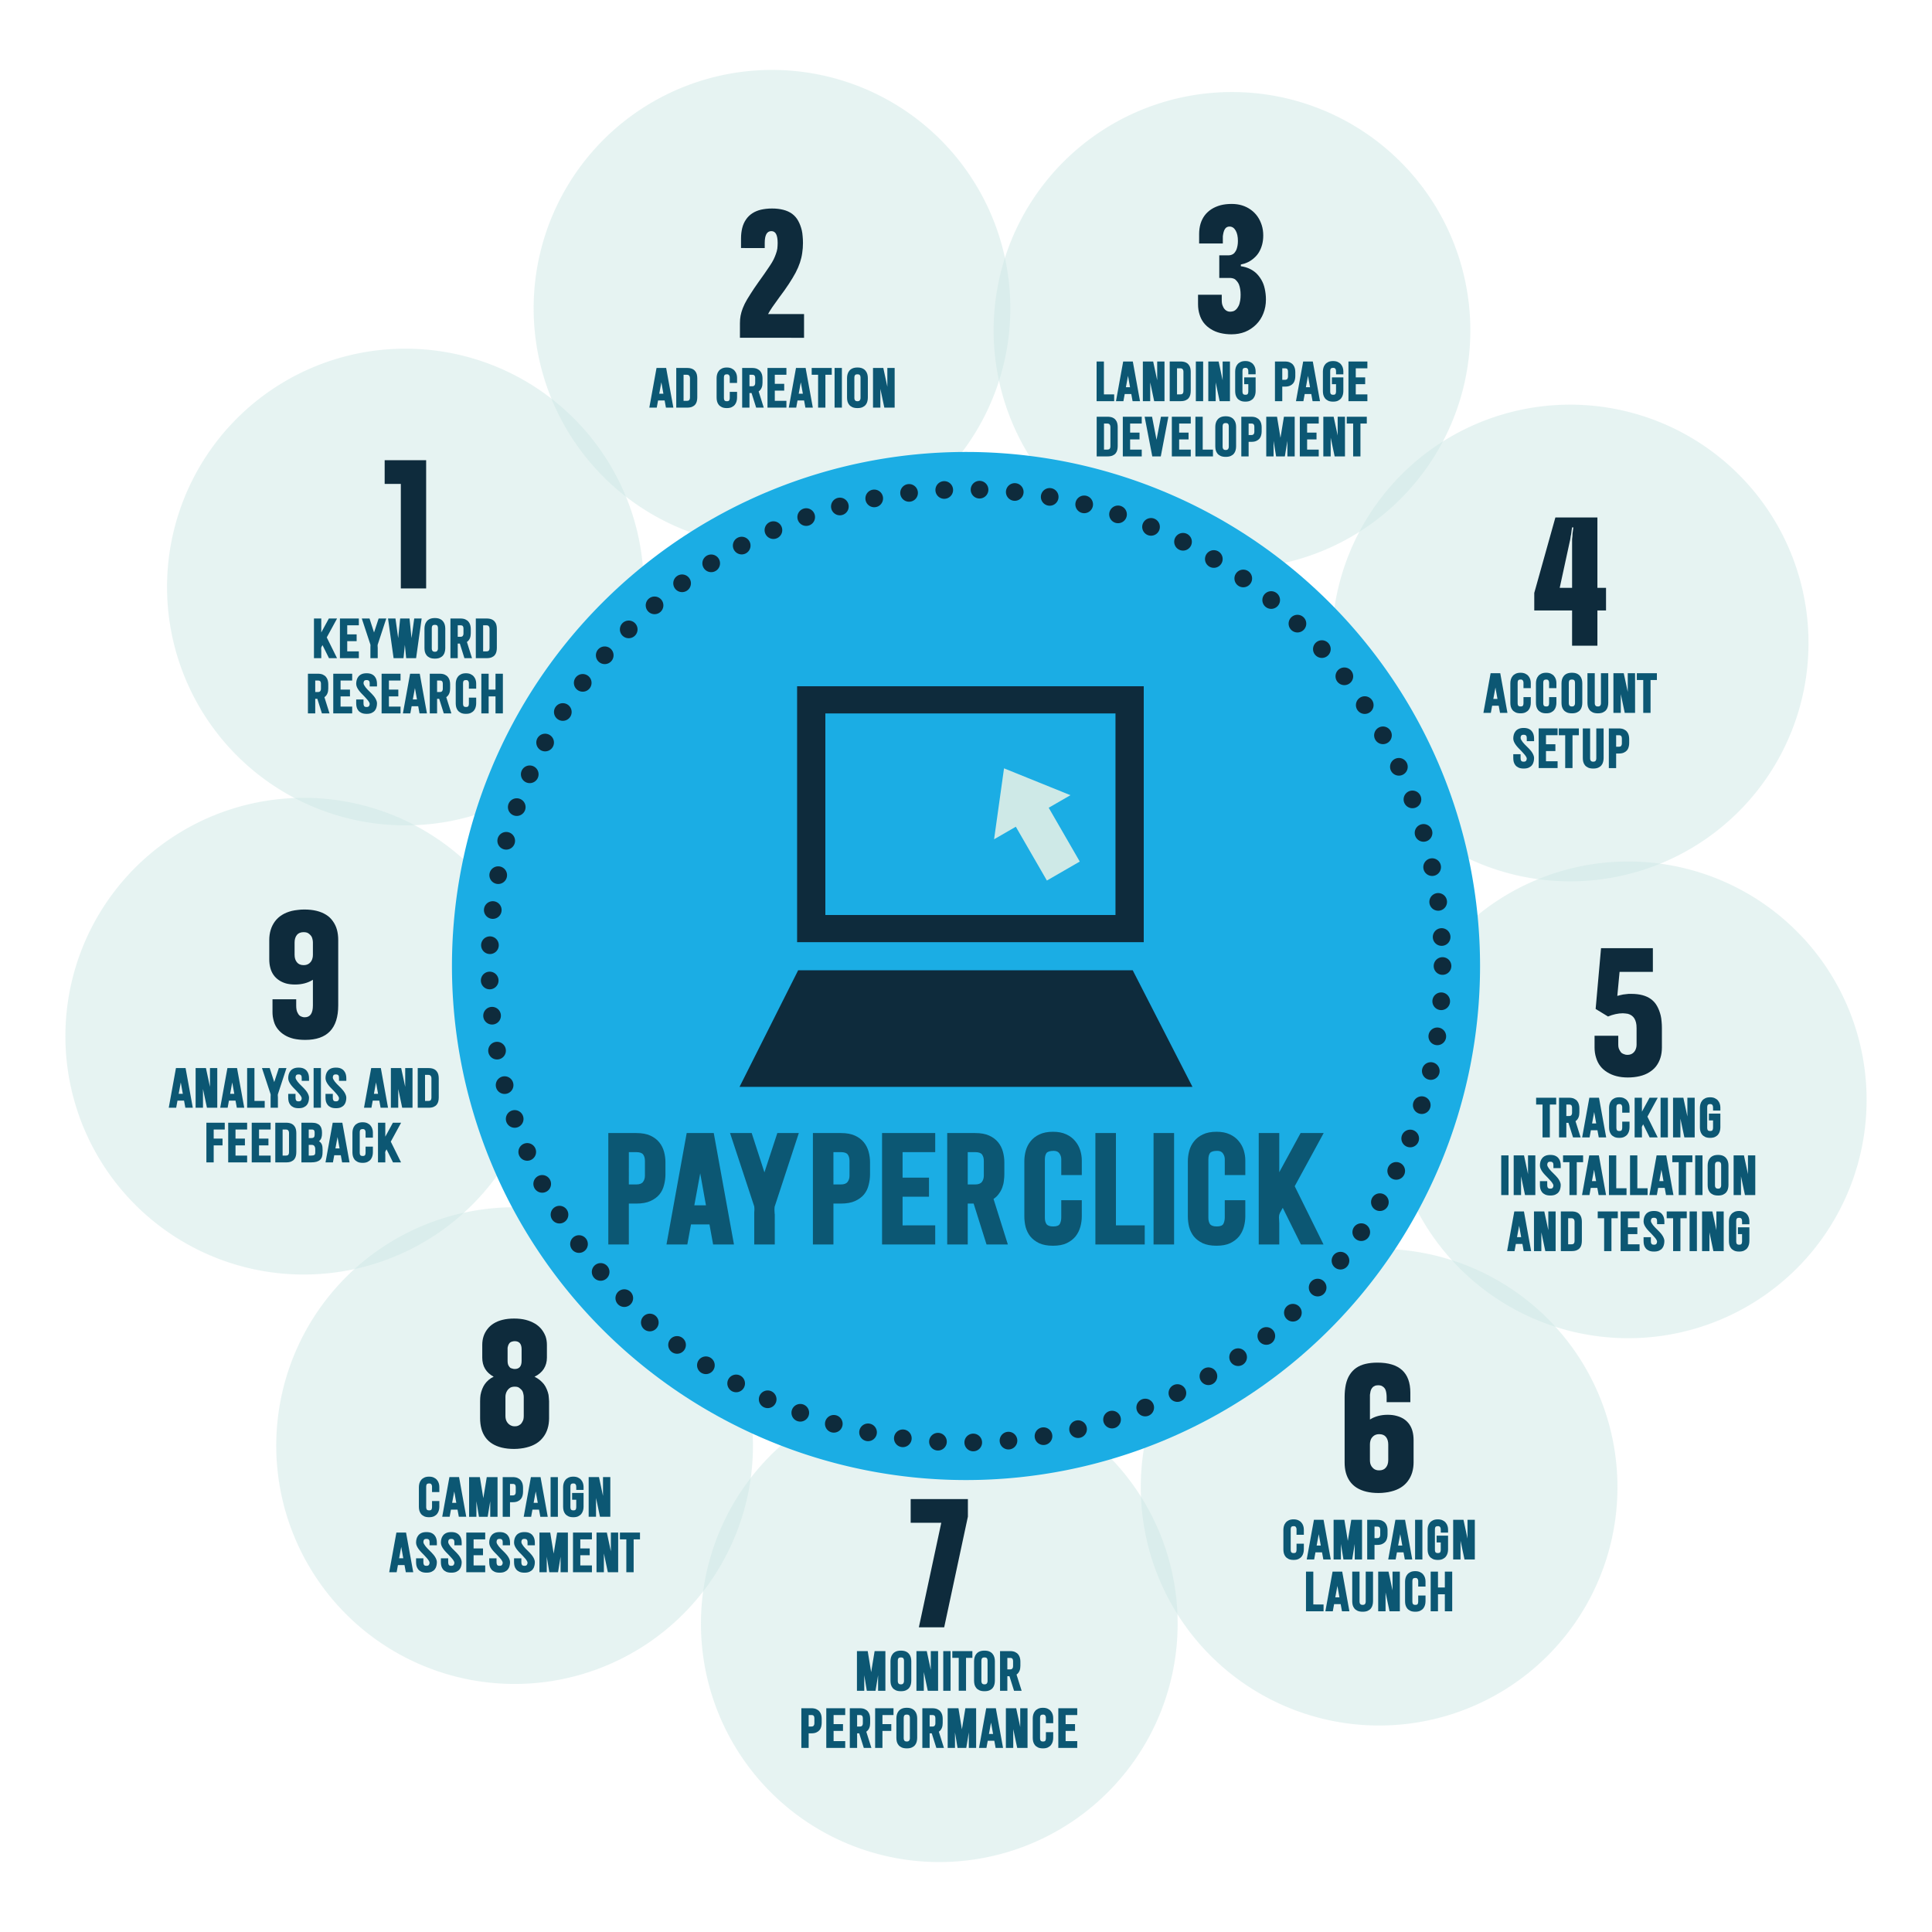 <?xml version="1.0" encoding="UTF-8" standalone="no"?>
<!-- Created with Inkscape (http://www.inkscape.org/) -->

<svg
   width="1000"
   height="1000"
   viewBox="0 0 264.583 264.583"
   version="1.1"
   id="svg1"
   xml:space="preserve"
   xmlns="http://www.w3.org/2000/svg"
   xmlns:svg="http://www.w3.org/2000/svg"><defs
     id="defs1" /><g
     id="layer1"><g
       id="g85"><g
         id="g84"
         transform="translate(0.7,-1.406)"><g
           id="g71"><path
             id="circle10"
             style="opacity:0.5;fill:#cee9e7;stroke-width:1.505;stroke-linecap:round"
             transform="rotate(12.752)"
             d="M 104.164,67.679 A 32.641,32.641 0 0 1 71.523,100.32 32.641,32.641 0 0 1 38.881,67.679 32.641,32.641 0 0 1 71.523,35.038 32.641,32.641 0 0 1 104.164,67.679 Z" /><g
             id="g57"
             transform="translate(8.807,1.927)"><path
               style="font-size:14.757px;font-family:Boldonse;-inkscape-font-specification:Boldonse;letter-spacing:-0.141px;word-spacing:-5.377px;fill:#0e2b3c;stroke-width:1.818;stroke-linecap:round"
               d="m 43.172,62.503 h 5.681 V 80.064 H 45.385 V 65.75 h -2.213 z"
               id="text1"
               aria-label="1" /><g
               id="text2"
               style="font-size:7.761px;font-family:tahoma;-inkscape-font-specification:tahoma;letter-spacing:0px;word-spacing:0px;fill:#0c5773;stroke-width:0.922;stroke-linecap:round"
               aria-label="KEYWORD
RESEARCH"><path
                 style="font-weight:bold;font-family:'SK Merih';-inkscape-font-specification:'SK Merih';text-align:center;text-anchor:middle"
                 d="m 34.475,88.278 q 0,0.078 0.008,0.147 0.008,0.07 0.008,0.147 v 1.04 h -1.001 v -5.433 h 1.001 v 1.909 l 1.04,-1.909 h 1.125 l -1.413,2.592 1.405,2.841 h -1.102 l -0.885,-1.785 q -0.016,0.031 -0.039,0.062 -0.016,0.031 -0.031,0.062 -0.039,0.07 -0.07,0.124 -0.023,0.054 -0.031,0.085 -0.008,0.008 -0.008,0.054 -0.008,0.023 -0.008,0.062 z m 5.161,0.404 v 0.931 H 37.044 v -5.433 h 2.592 v 0.931 h -1.591 v 1.242 h 1.288 v 0.931 h -1.288 v 1.397 z m 2.577,-0.605 q 0,0.016 0,0.031 0.008,0.016 0.008,0.031 v 1.475 H 41.22 V 88.122 88.06 l 0.008,-0.132 v -0.062 q 0,-0.078 -0.008,-0.109 l -1.18,-3.578 h 1.056 l 0.621,1.917 0.629,-1.917 h 1.048 l -1.18,3.593 q -0.008,0.031 -0.008,0.109 v 0.07 z m 3.725,-0.279 -0.186,1.816 h -1.358 l -0.761,-5.433 h 1.017 l 0.373,2.685 0.272,-2.685 h 1.281 l 0.272,2.685 0.373,-2.685 h 1.017 l -0.761,5.433 H 46.117 Z m 5.534,0.442 q 0,0.272 -0.07,0.528 -0.062,0.256 -0.225,0.458 -0.163,0.202 -0.435,0.326 -0.272,0.124 -0.691,0.124 -0.419,0 -0.698,-0.124 -0.272,-0.124 -0.435,-0.326 -0.163,-0.202 -0.233,-0.458 -0.062,-0.256 -0.062,-0.528 v -2.685 q 0,-0.264 0.07,-0.52 0.07,-0.256 0.233,-0.458 0.163,-0.21 0.435,-0.334 0.279,-0.124 0.691,-0.124 0.411,0 0.683,0.124 0.272,0.124 0.435,0.334 0.163,0.202 0.233,0.458 0.07,0.256 0.07,0.52 z m -1.847,0.07 q 0,0.179 0.093,0.303 0.101,0.124 0.334,0.124 0.225,0 0.318,-0.124 0.101,-0.124 0.101,-0.303 v -2.833 q 0,-0.194 -0.085,-0.31 -0.085,-0.116 -0.334,-0.116 -0.256,0 -0.341,0.116 -0.085,0.116 -0.085,0.31 z m 3.842,-0.691 h -0.287 v 1.995 H 52.178 v -5.433 h 1.366 q 0.411,0 0.683,0.124 0.272,0.124 0.435,0.326 0.163,0.202 0.233,0.458 0.07,0.256 0.07,0.52 v 0.582 q 0,0.147 -0.023,0.318 -0.016,0.163 -0.078,0.326 -0.054,0.155 -0.163,0.303 -0.101,0.147 -0.264,0.256 l 0.698,2.22 h -1.04 z m -0.287,-0.931 h 0.365 q 0.233,0 0.326,-0.124 0.093,-0.124 0.093,-0.303 V 85.538 q 0,-0.194 -0.085,-0.31 -0.085,-0.116 -0.334,-0.116 h -0.365 z m 5.355,1.513 q 0,0.279 -0.062,0.536 -0.054,0.248 -0.217,0.45 -0.155,0.194 -0.427,0.31 -0.272,0.116 -0.699,0.116 h -1.475 v -5.433 h 1.475 q 0.419,0 0.691,0.116 0.272,0.116 0.427,0.318 0.163,0.194 0.225,0.45 0.062,0.256 0.062,0.528 z m -1.878,0.481 h 0.427 q 0.272,0 0.357,-0.116 0.093,-0.116 0.093,-0.326 v -2.685 q 0,-0.186 -0.101,-0.31 -0.093,-0.132 -0.341,-0.132 h -0.435 z"
                 id="path113" /><path
                 style="font-weight:bold;font-family:'SK Merih';-inkscape-font-specification:'SK Merih';text-align:center;text-anchor:middle"
                 d="m 33.951,95.181 h -0.287 v 1.995 h -1.001 v -5.433 h 1.366 q 0.411,0 0.683,0.124 0.272,0.124 0.435,0.326 0.163,0.202 0.233,0.458 0.07,0.256 0.07,0.52 v 0.582 q 0,0.147 -0.023,0.318 -0.016,0.163 -0.078,0.326 -0.054,0.155 -0.163,0.303 -0.101,0.147 -0.264,0.256 l 0.698,2.22 h -1.04 z m -0.287,-0.931 h 0.365 q 0.233,0 0.326,-0.124 0.093,-0.124 0.093,-0.303 V 93.101 q 0,-0.194 -0.085,-0.31 -0.085,-0.116 -0.334,-0.116 H 33.664 Z m 5.06,1.995 v 0.931 h -2.592 v -5.433 h 2.592 v 0.931 h -1.591 v 1.242 h 1.288 v 0.931 h -1.288 v 1.397 z m 3.399,-0.442 q 0,0.272 -0.07,0.528 -0.062,0.256 -0.225,0.458 -0.163,0.202 -0.435,0.326 -0.272,0.124 -0.691,0.124 -0.419,0 -0.699,-0.124 -0.272,-0.124 -0.435,-0.326 -0.163,-0.202 -0.233,-0.458 -0.062,-0.256 -0.062,-0.528 v -0.528 h 1.001 v 0.047 0.396 q 0,0.124 0.008,0.233 0.016,0.109 0.054,0.186 0.039,0.078 0.124,0.124 0.093,0.039 0.241,0.039 0.233,0 0.326,-0.124 0.093,-0.124 0.093,-0.303 0,-0.109 -0.093,-0.256 -0.085,-0.147 -0.21,-0.295 -0.124,-0.155 -0.264,-0.295 -0.132,-0.147 -0.225,-0.241 -0.171,-0.171 -0.357,-0.365 -0.186,-0.194 -0.341,-0.404 -0.155,-0.21 -0.256,-0.435 -0.101,-0.233 -0.101,-0.466 0,-0.264 0.07,-0.52 0.07,-0.256 0.233,-0.458 0.163,-0.21 0.435,-0.334 0.279,-0.124 0.691,-0.124 0.411,0 0.683,0.124 0.272,0.124 0.435,0.334 0.163,0.202 0.233,0.458 0.07,0.256 0.07,0.52 v 0.373 H 41.123 V 93.171 q 0,-0.116 -0.008,-0.217 -0.008,-0.101 -0.047,-0.171 -0.039,-0.078 -0.124,-0.124 -0.085,-0.047 -0.241,-0.047 -0.256,0 -0.341,0.116 -0.085,0.116 -0.085,0.31 0,0.116 0.085,0.272 0.085,0.147 0.202,0.303 0.124,0.155 0.256,0.295 0.14,0.14 0.233,0.233 l 0.365,0.365 q 0.124,0.124 0.248,0.279 0.124,0.147 0.225,0.318 0.101,0.163 0.163,0.341 0.07,0.171 0.07,0.357 z M 45.345,96.244 v 0.931 H 42.753 V 91.743 H 45.345 v 0.931 h -1.591 v 1.242 h 1.288 v 0.931 h -1.288 v 1.397 z m 1.521,-0.047 -0.179,0.978 h -1.017 l 0.986,-5.433 h 1.319 l 0.986,5.433 h -1.017 l -0.179,-0.978 z m 0.163,-0.931 h 0.567 l -0.279,-1.56 z m 3.609,-0.085 h -0.287 v 1.995 h -1.001 v -5.433 h 1.366 q 0.411,0 0.683,0.124 0.272,0.124 0.435,0.326 0.163,0.202 0.233,0.458 0.07,0.256 0.07,0.52 v 0.582 q 0,0.147 -0.023,0.318 -0.016,0.163 -0.078,0.326 -0.054,0.155 -0.163,0.303 -0.101,0.147 -0.264,0.256 l 0.699,2.22 h -1.04 z m -0.287,-0.931 h 0.365 q 0.233,0 0.326,-0.124 0.093,-0.124 0.093,-0.303 V 93.101 q 0,-0.194 -0.085,-0.31 -0.085,-0.116 -0.334,-0.116 h -0.365 z m 5.355,1.552 q 0,0.256 -0.07,0.512 -0.07,0.256 -0.233,0.466 -0.163,0.202 -0.435,0.334 -0.264,0.124 -0.667,0.124 -0.404,0 -0.675,-0.124 -0.272,-0.132 -0.435,-0.334 -0.155,-0.202 -0.225,-0.458 -0.062,-0.256 -0.062,-0.52 v -2.685 q 0,-0.256 0.07,-0.512 0.07,-0.256 0.233,-0.458 0.163,-0.21 0.427,-0.334 0.272,-0.132 0.667,-0.132 0.38,0 0.644,0.124 0.272,0.124 0.435,0.326 0.171,0.202 0.248,0.45 0.078,0.248 0.078,0.497 v 0.714 h -1.001 v -0.776 q 0,-0.147 -0.085,-0.272 -0.085,-0.132 -0.279,-0.132 -0.272,0 -0.357,0.109 -0.078,0.109 -0.078,0.318 v 2.833 q 0,0.194 0.078,0.31 0.085,0.116 0.334,0.116 0.248,0 0.318,-0.124 0.07,-0.132 0.07,-0.318 v -0.838 h 1.001 z m 1.707,-0.955 v 2.328 h -1.001 v -5.433 h 1.001 v 2.173 h 0.939 v -2.173 h 1.009 v 5.433 H 58.352 V 94.847 Z"
                 id="path114" /></g></g></g><g
           id="g72"><path
             id="circle11"
             style="opacity:0.5;fill:#cee9e7;stroke-width:1.505;stroke-linecap:round"
             transform="rotate(12.752)"
             d="M 144.703,19.366 A 32.641,32.641 0 0 1 112.062,52.008 32.641,32.641 0 0 1 79.421,19.366 32.641,32.641 0 0 1 112.062,-13.275 32.641,32.641 0 0 1 144.703,19.366 Z" /><g
             id="g58"
             transform="translate(9.806,4.775)"><path
               style="font-weight:bold;font-size:7.761px;font-family:'SK Merih';-inkscape-font-specification:'SK Merih';text-align:center;letter-spacing:0px;word-spacing:0px;text-anchor:middle;fill:#0c5773;stroke-width:0.922;stroke-linecap:round"
               d="m 79.614,51.477 -0.179,0.978 h -1.017 l 0.986,-5.433 h 1.319 l 0.986,5.433 h -1.017 l -0.179,-0.978 z m 0.163,-0.931 h 0.567 l -0.279,-1.56 z m 5.208,0.497 q 0,0.279 -0.062,0.536 -0.054,0.248 -0.217,0.45 -0.155,0.194 -0.427,0.31 -0.272,0.116 -0.699,0.116 h -1.475 v -5.433 h 1.475 q 0.419,0 0.691,0.116 0.272,0.116 0.427,0.318 0.163,0.194 0.225,0.45 0.062,0.256 0.062,0.528 z m -1.878,0.481 h 0.427 q 0.272,0 0.357,-0.116 0.093,-0.116 0.093,-0.326 v -2.685 q 0,-0.186 -0.101,-0.31 -0.093,-0.132 -0.341,-0.132 h -0.435 z m 7.326,-0.442 q 0,0.256 -0.07,0.512 -0.07,0.256 -0.233,0.466 -0.163,0.202 -0.435,0.334 -0.264,0.124 -0.667,0.124 -0.404,0 -0.675,-0.124 -0.272,-0.132 -0.435,-0.334 -0.155,-0.202 -0.225,-0.458 -0.062,-0.256 -0.062,-0.52 v -2.685 q 0,-0.256 0.07,-0.512 0.07,-0.256 0.233,-0.458 0.163,-0.21 0.427,-0.334 0.272,-0.132 0.667,-0.132 0.38,0 0.644,0.124 0.272,0.124 0.435,0.326 0.171,0.202 0.248,0.45 0.078,0.248 0.078,0.497 v 0.714 h -1.001 v -0.776 q 0,-0.147 -0.085,-0.272 -0.085,-0.132 -0.279,-0.132 -0.272,0 -0.357,0.109 -0.078,0.109 -0.078,0.318 v 2.833 q 0,0.194 0.078,0.31 0.085,0.116 0.334,0.116 0.248,0 0.318,-0.124 0.07,-0.132 0.07,-0.318 v -0.838 h 1.001 z m 1.987,-0.621 h -0.287 v 1.995 h -1.001 v -5.433 h 1.366 q 0.411,0 0.683,0.124 0.272,0.124 0.435,0.326 0.163,0.202 0.233,0.458 0.07,0.256 0.07,0.52 v 0.582 q 0,0.147 -0.023,0.318 -0.016,0.163 -0.078,0.326 -0.054,0.155 -0.163,0.303 -0.101,0.147 -0.264,0.256 l 0.699,2.22 H 93.048 Z M 92.132,49.529 h 0.365 q 0.233,0 0.326,-0.124 0.093,-0.124 0.093,-0.303 v -0.722 q 0,-0.194 -0.085,-0.31 -0.085,-0.116 -0.334,-0.116 h -0.365 z m 5.06,1.995 v 0.931 h -2.592 v -5.433 h 2.592 v 0.931 h -1.591 v 1.242 h 1.288 v 0.931 h -1.288 v 1.397 z m 1.521,-0.047 -0.179,0.978 h -1.017 l 0.986,-5.433 h 1.319 l 0.986,5.433 h -1.017 l -0.179,-0.978 z m 0.163,-0.931 h 0.567 l -0.279,-1.56 z m 3.655,-2.592 v 4.501 h -1.001 v -4.501 h -0.877 v -0.931 h 2.747 v 0.931 z m 2.258,-0.931 v 5.433 h -1.001 v -5.433 z m 3.555,4.059 q 0,0.272 -0.07,0.528 -0.062,0.256 -0.225,0.458 -0.163,0.202 -0.435,0.326 -0.272,0.124 -0.691,0.124 -0.419,0 -0.699,-0.124 -0.272,-0.124 -0.435,-0.326 -0.163,-0.202 -0.233,-0.458 -0.062,-0.256 -0.062,-0.528 v -2.685 q 0,-0.264 0.07,-0.52 0.07,-0.256 0.233,-0.458 0.163,-0.21 0.435,-0.334 0.279,-0.124 0.691,-0.124 0.411,0 0.683,0.124 0.272,0.124 0.435,0.334 0.163,0.202 0.233,0.458 0.07,0.256 0.07,0.52 z m -1.847,0.07 q 0,0.179 0.093,0.303 0.101,0.124 0.334,0.124 0.225,0 0.318,-0.124 0.101,-0.124 0.101,-0.303 v -2.833 q 0,-0.194 -0.085,-0.31 -0.085,-0.116 -0.334,-0.116 -0.256,0 -0.341,0.116 -0.085,0.116 -0.085,0.31 z m 3.562,-1.265 v 2.569 h -1.009 v -5.433 h 1.413 l 0.551,2.569 v -2.569 h 1.001 v 5.433 h -1.413 z"
               id="text16"
               aria-label="AD CREATION" /><path
               style="font-size:14.757px;font-family:Boldonse;-inkscape-font-specification:Boldonse;letter-spacing:-0.141px;word-spacing:-5.377px;fill:#0e2b3c;stroke-width:1.818;stroke-linecap:round"
               d="m 90.827,42.89 v -1.992 q 0,-0.576 0.089,-1.033 0.089,-0.472 0.295,-1.018 0.236,-0.605 0.605,-1.225 0.384,-0.635 0.959,-1.505 0.28,-0.428 0.635,-0.915 0.354,-0.502 0.767,-1.077 0.384,-0.561 0.723,-1.062 0.339,-0.502 0.531,-0.885 0.177,-0.369 0.31,-0.738 0.148,-0.384 0.207,-0.767 0.015,-0.177 0.03,-0.354 0.015,-0.192 0.015,-0.398 0,-0.812 -0.207,-1.225 -0.207,-0.413 -0.664,-0.413 -0.9,0 -0.9,1.623 v 0.694 H 90.975 v -1.299 q 0,-0.767 0.162,-1.431 0.162,-0.664 0.531,-1.195 0.694,-1.003 2.036,-1.328 0.339,-0.074 0.708,-0.118 0.384,-0.044 0.812,-0.044 0.841,0 1.535,0.177 0.694,0.177 1.21,0.546 0.531,0.398 0.841,0.974 0.31,0.561 0.487,1.284 0.089,0.384 0.118,0.826 0.044,0.428 0.044,0.915 0,0.708 -0.103,1.372 -0.089,0.649 -0.31,1.313 -0.221,0.664 -0.59,1.372 -0.369,0.694 -0.93,1.549 -0.28,0.428 -0.605,0.885 -0.325,0.443 -0.694,0.944 -0.546,0.753 -0.959,1.343 -0.398,0.59 -0.59,0.959 h 4.929 v 3.246 z"
               id="text19"
               aria-label="2" /></g></g><g
           id="g73"><path
             id="circle12"
             style="opacity:0.5;fill:#cee9e7;stroke-width:1.505;stroke-linecap:round"
             transform="rotate(12.752)"
             d="M 206.813,8.415 A 32.641,32.641 0 0 1 174.172,41.056 32.641,32.641 0 0 1 141.53,8.415 32.641,32.641 0 0 1 174.172,-24.227 32.641,32.641 0 0 1 206.813,8.415 Z" /><g
             id="g59"
             transform="translate(-3.041,6.678)"><g
               id="text20"
               style="font-size:7.761px;font-family:tahoma;-inkscape-font-specification:tahoma;letter-spacing:0px;word-spacing:0px;fill:#0c5773;stroke-width:0.922;stroke-linecap:round"
               aria-label="LANDING PAGE
DEVELOPMENT"><path
                 style="font-weight:bold;font-family:'SK Merih';-inkscape-font-specification:'SK Merih';text-align:center;text-anchor:middle"
                 d="m 154.924,48.737 v 0.931 h -2.406 v -5.433 h 1.001 v 4.501 z m 1.444,-0.047 -0.179,0.978 h -1.017 l 0.986,-5.433 h 1.319 l 0.986,5.433 h -1.017 l -0.178,-0.978 z m 0.163,-0.931 h 0.567 l -0.279,-1.56 z m 3.33,-0.66 v 2.569 h -1.009 v -5.433 h 1.413 l 0.551,2.569 v -2.569 h 1.001 v 5.433 h -1.413 z m 5.549,1.156 q 0,0.279 -0.062,0.536 -0.054,0.248 -0.217,0.45 -0.155,0.194 -0.427,0.31 -0.272,0.116 -0.699,0.116 h -1.475 v -5.433 h 1.475 q 0.419,0 0.691,0.116 0.272,0.116 0.427,0.318 0.163,0.194 0.225,0.45 0.062,0.256 0.062,0.528 z m -1.878,0.481 h 0.427 q 0.272,0 0.357,-0.116 0.093,-0.116 0.093,-0.326 v -2.685 q 0,-0.186 -0.101,-0.31 -0.093,-0.132 -0.341,-0.132 H 163.531 Z m 3.578,-4.501 v 5.433 h -1.001 v -5.433 z m 1.715,2.864 v 2.569 h -1.009 v -5.433 h 1.413 l 0.551,2.569 v -2.569 h 1.001 v 5.433 h -1.413 z m 5.472,1.195 q 0,0.256 -0.07,0.512 -0.07,0.256 -0.233,0.466 -0.163,0.202 -0.435,0.334 -0.264,0.124 -0.667,0.124 -0.404,0 -0.675,-0.124 -0.272,-0.132 -0.435,-0.334 -0.155,-0.202 -0.225,-0.458 -0.062,-0.256 -0.062,-0.52 v -2.685 q 0,-0.256 0.07,-0.512 0.07,-0.256 0.233,-0.458 0.163,-0.21 0.427,-0.334 0.272,-0.132 0.667,-0.132 0.38,0 0.644,0.124 0.272,0.124 0.435,0.326 0.171,0.202 0.248,0.45 0.078,0.248 0.078,0.497 v 0.419 h -1.001 v -0.039 -0.07 -0.14 -0.07 q 0,-0.101 -0.008,-0.202 -0.008,-0.101 -0.047,-0.179 -0.039,-0.085 -0.109,-0.132 -0.07,-0.054 -0.202,-0.054 -0.272,0 -0.357,0.109 -0.078,0.109 -0.078,0.318 v 2.833 q 0,0.194 0.078,0.31 0.085,0.116 0.334,0.116 0.248,0 0.318,-0.124 0.07,-0.132 0.07,-0.318 V 47.34 h -0.567 v -0.931 h 1.568 z m 3.648,-0.621 v 1.995 h -1.001 v -5.433 h 1.366 q 0.411,0 0.683,0.124 0.272,0.124 0.435,0.326 0.163,0.202 0.233,0.458 0.07,0.256 0.07,0.52 v 0.582 q 0,0.264 -0.07,0.528 -0.062,0.256 -0.225,0.458 -0.163,0.194 -0.435,0.318 -0.272,0.124 -0.691,0.124 z m 0,-0.931 h 0.365 q 0.233,0 0.326,-0.124 0.093,-0.124 0.093,-0.303 V 45.594 q 0,-0.194 -0.085,-0.31 -0.085,-0.116 -0.334,-0.116 h -0.365 z m 3.073,1.948 -0.179,0.978 h -1.017 l 0.986,-5.433 h 1.319 l 0.986,5.433 h -1.017 l -0.178,-0.978 z m 0.163,-0.931 h 0.567 l -0.279,-1.56 z m 5.13,0.536 q 0,0.256 -0.07,0.512 -0.07,0.256 -0.233,0.466 -0.163,0.202 -0.435,0.334 -0.264,0.124 -0.667,0.124 -0.404,0 -0.675,-0.124 -0.272,-0.132 -0.435,-0.334 -0.155,-0.202 -0.225,-0.458 -0.062,-0.256 -0.062,-0.52 v -2.685 q 0,-0.256 0.07,-0.512 0.07,-0.256 0.233,-0.458 0.163,-0.21 0.427,-0.334 0.272,-0.132 0.667,-0.132 0.38,0 0.644,0.124 0.272,0.124 0.435,0.326 0.171,0.202 0.248,0.45 0.078,0.248 0.078,0.497 v 0.419 h -1.001 v -0.039 -0.07 -0.14 -0.07 q 0,-0.101 -0.008,-0.202 -0.008,-0.101 -0.047,-0.179 -0.039,-0.085 -0.109,-0.132 -0.07,-0.054 -0.202,-0.054 -0.272,0 -0.357,0.109 -0.078,0.109 -0.078,0.318 v 2.833 q 0,0.194 0.078,0.31 0.085,0.116 0.334,0.116 0.248,0 0.318,-0.124 0.07,-0.132 0.07,-0.318 V 47.34 h -0.567 v -0.931 h 1.568 z m 3.291,0.442 v 0.931 h -2.592 v -5.433 h 2.592 v 0.931 h -1.591 v 1.242 h 1.288 v 0.931 h -1.288 v 1.397 z"
                 id="path115" /><path
                 style="font-weight:bold;font-family:'SK Merih';-inkscape-font-specification:'SK Merih';text-align:center;text-anchor:middle"
                 d="m 155.409,55.819 q 0,0.279 -0.062,0.536 -0.054,0.248 -0.217,0.45 -0.155,0.194 -0.427,0.31 -0.272,0.116 -0.699,0.116 h -1.475 v -5.433 h 1.475 q 0.419,0 0.691,0.116 0.272,0.116 0.427,0.318 0.163,0.194 0.225,0.45 0.062,0.256 0.062,0.528 z m -1.878,0.481 h 0.427 q 0.272,0 0.357,-0.116 0.093,-0.116 0.093,-0.326 v -2.685 q 0,-0.186 -0.101,-0.31 -0.093,-0.132 -0.341,-0.132 h -0.435 z m 5.169,0 v 0.931 h -2.592 v -5.433 h 2.592 v 0.931 h -1.591 v 1.242 h 1.288 v 0.931 h -1.288 v 1.397 z m 3.648,-4.501 -1.04,5.433 h -1.164 l -1.048,-5.433 h 1.017 l 0.613,3.159 0.605,-3.159 z m 3.066,4.501 v 0.931 h -2.592 v -5.433 h 2.592 v 0.931 h -1.591 v 1.242 h 1.288 v 0.931 h -1.288 v 1.397 z m 3.042,0 v 0.931 h -2.406 v -5.433 h 1.001 v 4.501 z m 3.167,-0.442 q 0,0.272 -0.07,0.528 -0.062,0.256 -0.225,0.458 -0.163,0.202 -0.435,0.326 -0.272,0.124 -0.691,0.124 -0.419,0 -0.699,-0.124 -0.272,-0.124 -0.435,-0.326 -0.163,-0.202 -0.233,-0.458 -0.062,-0.256 -0.062,-0.528 v -2.685 q 0,-0.264 0.07,-0.52 0.07,-0.256 0.233,-0.458 0.163,-0.21 0.435,-0.334 0.279,-0.124 0.691,-0.124 0.411,0 0.683,0.124 0.272,0.124 0.435,0.334 0.163,0.202 0.233,0.458 0.07,0.256 0.07,0.52 z m -1.847,0.07 q 0,0.179 0.093,0.303 0.101,0.124 0.334,0.124 0.225,0 0.318,-0.124 0.101,-0.124 0.101,-0.303 v -2.833 q 0,-0.194 -0.085,-0.31 -0.085,-0.116 -0.334,-0.116 -0.256,0 -0.341,0.116 -0.085,0.116 -0.085,0.31 z m 3.562,-0.691 v 1.995 H 172.336 v -5.433 h 1.366 q 0.411,0 0.683,0.124 0.272,0.124 0.435,0.326 0.163,0.202 0.233,0.458 0.07,0.256 0.07,0.52 v 0.582 q 0,0.264 -0.07,0.528 -0.062,0.256 -0.225,0.458 -0.163,0.194 -0.435,0.318 -0.272,0.124 -0.691,0.124 z m 0,-0.931 h 0.365 q 0.233,0 0.326,-0.124 0.093,-0.124 0.093,-0.303 v -0.722 q 0,-0.194 -0.085,-0.31 -0.085,-0.116 -0.334,-0.116 h -0.365 z m 3.415,0.799 v 2.127 h -1.001 v -5.433 h 1.475 l 0.473,2.887 0.473,-2.887 h 1.475 v 5.433 h -1.001 v -2.127 l -0.349,2.127 h -1.195 z m 6.186,1.195 v 0.931 h -2.592 v -5.433 h 2.592 v 0.931 h -1.591 v 1.242 h 1.288 v 0.931 h -1.288 v 1.397 z m 1.638,-1.638 v 2.569 h -1.009 v -5.433 h 1.413 l 0.551,2.569 v -2.569 h 1.001 v 5.433 h -1.413 z m 4.075,-1.933 v 4.501 h -1.001 V 52.73 h -0.877 v -0.931 h 2.747 v 0.931 z"
                 id="path116" /></g><path
               style="font-size:14.757px;font-family:Boldonse;-inkscape-font-specification:Boldonse;letter-spacing:-0.141px;word-spacing:-5.377px;fill:#0e2b3c;stroke-width:1.818;stroke-linecap:round"
               d="m 170.823,37.413 q 0.207,0 0.443,-0.074 0.236,-0.089 0.443,-0.325 0.103,-0.118 0.251,-0.384 0.148,-0.28 0.221,-0.738 0.059,-0.354 0.059,-0.797 0,-0.398 -0.059,-0.767 -0.059,-0.369 -0.177,-0.664 -0.103,-0.236 -0.295,-0.457 -0.177,-0.221 -0.384,-0.31 -0.118,-0.044 -0.236,-0.074 -0.118,-0.03 -0.251,-0.03 h -1.52 v -3.099 h 1.299 q 0.221,0 0.428,-0.089 0.221,-0.089 0.354,-0.251 0.162,-0.207 0.251,-0.398 0.088,-0.192 0.162,-0.561 0.059,-0.295 0.059,-0.664 0,-0.9 -0.31,-1.431 -0.31,-0.546 -0.841,-0.546 -0.162,0 -0.31,0.059 -0.148,0.059 -0.266,0.207 -0.207,0.266 -0.295,0.782 -0.029,0.133 -0.044,0.28 0,0.133 0,0.295 v 0.694 h -3.246 V 26.773 q 0,-0.738 0.192,-1.402 0.207,-0.664 0.576,-1.151 0.767,-1.003 2.169,-1.387 0.679,-0.177 1.535,-0.177 1.505,0 2.612,0.797 1.062,0.767 1.49,2.11 0.207,0.649 0.207,1.417 0,0.649 -0.148,1.225 -0.148,0.561 -0.413,1.018 -0.251,0.443 -0.649,0.797 -0.384,0.354 -0.841,0.59 -0.236,0.118 -0.502,0.207 -0.251,0.074 -0.516,0.133 v 0.236 q 1.254,0.177 2.095,0.944 0.413,0.398 0.723,0.93 0.31,0.531 0.457,1.21 0.074,0.339 0.118,0.708 0.044,0.369 0.044,0.767 0,1.033 -0.354,1.904 -0.339,0.871 -0.974,1.505 -0.664,0.664 -1.52,1.018 -0.856,0.339 -1.874,0.339 -0.797,0 -1.535,-0.177 -0.723,-0.177 -1.299,-0.546 -1.151,-0.708 -1.535,-1.992 -0.207,-0.649 -0.207,-1.402 v -1.299 h 3.246 v 0.694 q 0,0.325 0.044,0.561 0.059,0.221 0.162,0.428 0.074,0.177 0.236,0.339 0.162,0.162 0.325,0.221 0.088,0.03 0.192,0.059 0.103,0.015 0.207,0.015 z"
               id="text21"
               aria-label="3" /></g></g><g
           id="g74"><path
             id="circle13"
             style="opacity:0.5;fill:#cee9e7;stroke-width:1.505;stroke-linecap:round"
             transform="rotate(12.752)"
             d="M 261.432,39.949 A 32.641,32.641 0 0 1 228.79,72.59 32.641,32.641 0 0 1 196.149,39.949 32.641,32.641 0 0 1 228.79,7.307 32.641,32.641 0 0 1 261.432,39.949 Z" /><g
             id="g60"
             transform="translate(-9.98,7.157)"><g
               id="text24"
               style="font-size:7.761px;font-family:tahoma;-inkscape-font-specification:tahoma;letter-spacing:0px;word-spacing:0px;fill:#0c5773;stroke-width:0.922;stroke-linecap:round"
               aria-label="ACCOUNT
SETUP"><path
                 style="font-weight:bold;font-family:'SK Merih';-inkscape-font-specification:'SK Merih';text-align:center;text-anchor:middle"
                 d="m 213.625,90.896 -0.178,0.978 h -1.017 l 0.986,-5.433 h 1.319 l 0.986,5.433 h -1.017 l -0.179,-0.978 z m 0.163,-0.931 h 0.567 l -0.279,-1.56 z m 5.13,0.536 q 0,0.256 -0.07,0.512 -0.07,0.256 -0.233,0.466 -0.163,0.202 -0.435,0.334 -0.264,0.124 -0.667,0.124 -0.404,0 -0.675,-0.124 -0.272,-0.132 -0.435,-0.334 -0.155,-0.202 -0.225,-0.458 -0.062,-0.256 -0.062,-0.52 v -2.685 q 0,-0.256 0.07,-0.512 0.07,-0.256 0.233,-0.458 0.163,-0.21 0.427,-0.334 0.272,-0.132 0.667,-0.132 0.38,0 0.644,0.124 0.272,0.124 0.435,0.326 0.171,0.202 0.248,0.45 0.078,0.248 0.078,0.497 v 0.714 h -1.001 V 87.714 q 0,-0.147 -0.085,-0.272 -0.085,-0.132 -0.279,-0.132 -0.272,0 -0.357,0.109 -0.078,0.109 -0.078,0.318 v 2.833 q 0,0.194 0.078,0.31 0.085,0.116 0.334,0.116 0.248,0 0.318,-0.124 0.07,-0.132 0.07,-0.318 v -0.838 h 1.001 z m 3.508,0 q 0,0.256 -0.07,0.512 -0.07,0.256 -0.233,0.466 -0.163,0.202 -0.435,0.334 -0.264,0.124 -0.667,0.124 -0.404,0 -0.675,-0.124 -0.272,-0.132 -0.435,-0.334 -0.155,-0.202 -0.225,-0.458 -0.062,-0.256 -0.062,-0.52 v -2.685 q 0,-0.256 0.07,-0.512 0.07,-0.256 0.233,-0.458 0.163,-0.21 0.427,-0.334 0.272,-0.132 0.667,-0.132 0.38,0 0.644,0.124 0.272,0.124 0.435,0.326 0.171,0.202 0.248,0.45 0.078,0.248 0.078,0.497 v 0.714 H 221.425 V 87.714 q 0,-0.147 -0.085,-0.272 -0.085,-0.132 -0.279,-0.132 -0.272,0 -0.357,0.109 -0.078,0.109 -0.078,0.318 v 2.833 q 0,0.194 0.078,0.31 0.085,0.116 0.334,0.116 0.248,0 0.318,-0.124 0.07,-0.132 0.07,-0.318 v -0.838 h 1.001 z m 3.547,0 q 0,0.272 -0.07,0.528 -0.062,0.256 -0.225,0.458 -0.163,0.202 -0.435,0.326 -0.272,0.124 -0.691,0.124 -0.419,0 -0.699,-0.124 -0.272,-0.124 -0.435,-0.326 -0.163,-0.202 -0.233,-0.458 -0.062,-0.256 -0.062,-0.528 v -2.685 q 0,-0.264 0.07,-0.52 0.07,-0.256 0.233,-0.458 0.163,-0.21 0.435,-0.334 0.279,-0.124 0.691,-0.124 0.411,0 0.683,0.124 0.272,0.124 0.435,0.334 0.163,0.202 0.233,0.458 0.07,0.256 0.07,0.52 z m -1.847,0.07 q 0,0.179 0.093,0.303 0.101,0.124 0.334,0.124 0.225,0 0.318,-0.124 0.101,-0.124 0.101,-0.303 v -2.833 q 0,-0.194 -0.085,-0.31 -0.085,-0.116 -0.334,-0.116 -0.256,0 -0.341,0.116 -0.085,0.116 -0.085,0.31 z m 5.402,-0.07 q 0,0.272 -0.07,0.528 -0.062,0.256 -0.225,0.458 -0.163,0.202 -0.435,0.326 -0.272,0.124 -0.691,0.124 -0.419,0 -0.699,-0.124 -0.272,-0.124 -0.435,-0.326 -0.163,-0.202 -0.233,-0.458 -0.062,-0.256 -0.062,-0.528 v -4.059 h 1.001 v 4.129 q 0,0.179 0.093,0.303 0.101,0.124 0.334,0.124 0.233,0 0.326,-0.124 0.093,-0.124 0.093,-0.303 v -4.129 h 1.001 z m 1.715,-1.195 v 2.569 h -1.009 v -5.433 h 1.413 l 0.551,2.569 v -2.569 h 1.001 v 5.433 h -1.413 z m 4.075,-1.933 v 4.501 h -1.001 v -4.501 h -0.877 v -0.931 h 2.747 v 0.931 z"
                 id="path117" /><path
                 style="font-weight:bold;font-family:'SK Merih';-inkscape-font-specification:'SK Merih';text-align:center;text-anchor:middle"
                 d="m 219.369,98.063 q 0,0.272 -0.07,0.528 -0.062,0.256 -0.225,0.458 -0.163,0.202 -0.435,0.326 -0.272,0.124 -0.691,0.124 -0.419,0 -0.699,-0.124 -0.272,-0.124 -0.435,-0.326 -0.163,-0.202 -0.233,-0.458 -0.062,-0.256 -0.062,-0.528 v -0.528 h 1.001 v 0.047 0.396 q 0,0.124 0.008,0.233 0.015,0.109 0.054,0.186 0.039,0.078 0.124,0.124 0.093,0.039 0.241,0.039 0.233,0 0.326,-0.124 0.093,-0.124 0.093,-0.303 0,-0.109 -0.093,-0.256 -0.085,-0.147 -0.21,-0.295 -0.124,-0.155 -0.264,-0.295 -0.132,-0.147 -0.225,-0.241 -0.171,-0.171 -0.357,-0.365 -0.186,-0.194 -0.341,-0.404 -0.155,-0.21 -0.256,-0.435 -0.101,-0.233 -0.101,-0.466 0,-0.264 0.07,-0.52 0.07,-0.256 0.233,-0.458 0.163,-0.21 0.435,-0.334 0.279,-0.124 0.691,-0.124 0.411,0 0.683,0.124 0.272,0.124 0.435,0.334 0.163,0.202 0.233,0.458 0.07,0.256 0.07,0.52 v 0.373 h -1.001 V 95.432 q 0,-0.116 -0.008,-0.217 -0.008,-0.101 -0.047,-0.171 -0.039,-0.078 -0.124,-0.124 -0.085,-0.047 -0.241,-0.047 -0.256,0 -0.341,0.116 -0.085,0.116 -0.085,0.31 0,0.116 0.085,0.272 0.085,0.147 0.202,0.303 0.124,0.155 0.256,0.295 0.14,0.14 0.233,0.233 l 0.365,0.365 q 0.124,0.124 0.248,0.279 0.124,0.147 0.225,0.318 0.101,0.163 0.163,0.341 0.07,0.171 0.07,0.357 z m 3.221,0.442 v 0.931 h -2.592 v -5.433 h 2.592 v 0.931 h -1.591 v 1.242 h 1.288 v 0.931 h -1.288 v 1.397 z m 2.041,-3.57 v 4.501 h -1.001 v -4.501 h -0.877 v -0.931 h 2.747 v 0.931 z m 4.261,3.128 q 0,0.272 -0.07,0.528 -0.062,0.256 -0.225,0.458 -0.163,0.202 -0.435,0.326 -0.272,0.124 -0.691,0.124 -0.419,0 -0.699,-0.124 -0.272,-0.124 -0.435,-0.326 -0.163,-0.202 -0.233,-0.458 -0.062,-0.256 -0.062,-0.528 v -4.059 h 1.001 v 4.129 q 0,0.179 0.093,0.303 0.101,0.124 0.334,0.124 0.233,0 0.326,-0.124 0.093,-0.124 0.093,-0.303 v -4.129 h 1.001 z m 1.715,-0.621 v 1.995 h -1.001 v -5.433 h 1.366 q 0.411,0 0.683,0.124 0.272,0.124 0.435,0.326 0.163,0.202 0.233,0.458 0.07,0.256 0.07,0.52 v 0.582 q 0,0.264 -0.07,0.528 -0.062,0.256 -0.225,0.458 -0.163,0.194 -0.435,0.318 -0.272,0.124 -0.691,0.124 z m 0,-0.931 h 0.365 q 0.233,0 0.326,-0.124 0.093,-0.124 0.093,-0.303 v -0.722 q 0,-0.194 -0.085,-0.31 -0.085,-0.116 -0.334,-0.116 h -0.365 z"
                 id="path118" /></g><path
               style="font-size:14.757px;font-family:Boldonse;-inkscape-font-specification:Boldonse;letter-spacing:-0.141px;word-spacing:-5.377px;fill:#0e2b3c;stroke-width:1.818;stroke-linecap:round"
               d="m 224.574,77.853 h -5.18 v -2.405 l 2.892,-10.33 h 5.755 v 9.636 h 1.181 v 3.099 h -1.181 v 4.825 h -3.468 z m 0,-3.099 V 68.394 q 0,-0.207 0,-0.31 0.015,-0.103 0.044,-0.369 0.015,-0.207 0.015,-0.369 0.015,-0.177 0.059,-0.443 0.015,-0.103 0.029,-0.221 0.015,-0.103 0.029,-0.207 h -0.177 q -0.029,0.192 -0.059,0.384 -0.015,0.177 -0.044,0.369 -0.029,0.207 -0.044,0.28 -0.015,0.074 -0.029,0.103 0,0.03 -0.015,0.103 -0.015,0.074 -0.044,0.295 -0.015,0.089 -0.029,0.177 -0.029,0.089 -0.044,0.177 l -1.387,6.39 z"
               id="text25"
               aria-label="4" /></g></g><g
           id="g75"><path
             id="path3"
             style="opacity:0.5;fill:#cee9e7;stroke-width:1.505;stroke-linecap:round"
             transform="rotate(12.752)"
             d="M 283.002,99.213 A 32.641,32.641 0 0 1 250.361,131.854 32.641,32.641 0 0 1 217.719,99.213 32.641,32.641 0 0 1 250.361,66.572 32.641,32.641 0 0 1 283.002,99.213 Z" /><g
             id="g62"
             transform="translate(-4.116,8.648)"><path
               style="font-size:14.757px;font-family:Boldonse;-inkscape-font-specification:Boldonse;letter-spacing:-0.141px;word-spacing:-5.377px;fill:#0e2b3c;stroke-width:1.818;stroke-linecap:round"
               d="m 222.675,122.607 h 7.098 v 3.246 h -4.56 l -0.31,3.291 q 0.192,-0.059 0.398,-0.103 0.221,-0.059 0.398,-0.088 0.236,-0.044 0.369,-0.044 0.133,-0.015 0.384,-0.044 0.088,0 0.177,0 h 0.192 q 1.712,0 2.7,0.723 0.531,0.398 0.841,0.974 0.31,0.561 0.487,1.284 0.088,0.384 0.118,0.812 0.044,0.428 0.044,0.915 v 2.627 q 0,1.535 -0.797,2.582 -0.369,0.472 -0.944,0.826 -0.561,0.354 -1.313,0.531 -0.738,0.177 -1.623,0.177 -1.667,0 -2.819,-0.723 -1.136,-0.694 -1.52,-1.992 -0.207,-0.649 -0.207,-1.402 v -1.594 h 3.246 v 1.21 q 0,0.28 0.059,0.487 0.074,0.207 0.177,0.369 0.103,0.192 0.251,0.31 0.162,0.103 0.354,0.162 0.162,0.074 0.413,0.074 0.266,0 0.457,-0.074 0.192,-0.074 0.31,-0.177 0.31,-0.251 0.428,-0.694 0.059,-0.207 0.059,-0.457 v -2.243 q 0,-0.472 -0.074,-0.767 -0.074,-0.31 -0.221,-0.561 -0.295,-0.487 -0.9,-0.649 -0.148,-0.029 -0.325,-0.044 -0.162,-0.029 -0.354,-0.029 -0.487,0 -1.018,0.118 -0.531,0.118 -1.018,0.325 l -1.697,-1.033 z"
               id="text29"
               aria-label="5" /><g
               id="g61"><path
                 style="font-weight:bold;font-size:7.761px;font-family:'SK Merih';-inkscape-font-specification:'SK Merih';text-align:center;letter-spacing:0px;word-spacing:0px;text-anchor:middle;fill:#0c5773;stroke-width:0.922;stroke-linecap:round"
                 d="m 215.663,144.02 v 4.501 h -1.001 v -4.501 h -0.877 v -0.931 h 2.747 v 0.931 z m 2.546,2.507 h -0.287 v 1.995 h -1.001 v -5.433 h 1.366 q 0.411,0 0.683,0.124 0.272,0.124 0.435,0.326 0.163,0.202 0.233,0.458 0.07,0.256 0.07,0.52 v 0.582 q 0,0.147 -0.023,0.318 -0.015,0.163 -0.078,0.326 -0.054,0.155 -0.163,0.303 -0.101,0.147 -0.264,0.256 l 0.699,2.22 h -1.04 z m -0.287,-0.931 h 0.365 q 0.233,0 0.326,-0.124 0.093,-0.124 0.093,-0.303 v -0.722 q 0,-0.194 -0.085,-0.31 -0.085,-0.116 -0.334,-0.116 h -0.365 z m 3.361,1.948 -0.178,0.978 h -1.017 l 0.986,-5.433 h 1.319 l 0.986,5.433 h -1.017 l -0.179,-0.978 z m 0.163,-0.931 h 0.567 l -0.279,-1.56 z m 5.13,0.536 q 0,0.256 -0.07,0.512 -0.07,0.256 -0.233,0.466 -0.163,0.202 -0.435,0.334 -0.264,0.124 -0.667,0.124 -0.404,0 -0.675,-0.124 -0.272,-0.132 -0.435,-0.334 -0.155,-0.202 -0.225,-0.458 -0.062,-0.256 -0.062,-0.52 v -2.685 q 0,-0.256 0.07,-0.512 0.07,-0.256 0.233,-0.458 0.163,-0.21 0.427,-0.334 0.272,-0.132 0.667,-0.132 0.38,0 0.644,0.124 0.272,0.124 0.435,0.326 0.171,0.202 0.248,0.45 0.078,0.248 0.078,0.497 v 0.714 h -1.001 v -0.776 q 0,-0.147 -0.085,-0.272 -0.085,-0.132 -0.279,-0.132 -0.272,0 -0.357,0.109 -0.078,0.109 -0.078,0.318 v 2.833 q 0,0.194 0.078,0.31 0.085,0.116 0.334,0.116 0.248,0 0.318,-0.124 0.07,-0.132 0.07,-0.318 v -0.838 h 1.001 z m 1.684,0.039 q 0,0.078 0.008,0.147 0.008,0.07 0.008,0.147 v 1.04 h -1.001 v -5.433 h 1.001 v 1.909 l 1.04,-1.909 h 1.125 l -1.413,2.592 1.405,2.841 h -1.102 l -0.885,-1.785 q -0.015,0.031 -0.039,0.062 -0.015,0.031 -0.031,0.062 -0.039,0.07 -0.07,0.124 -0.023,0.054 -0.031,0.085 -0.008,0.008 -0.008,0.054 -0.008,0.023 -0.008,0.062 z m 3.57,-4.098 v 5.433 h -1.001 v -5.433 z m 1.715,2.864 v 2.569 h -1.009 v -5.433 h 1.413 l 0.551,2.569 v -2.569 h 1.001 v 5.433 h -1.413 z m 5.472,1.195 q 0,0.256 -0.07,0.512 -0.07,0.256 -0.233,0.466 -0.163,0.202 -0.435,0.334 -0.264,0.124 -0.667,0.124 -0.404,0 -0.675,-0.124 -0.272,-0.132 -0.435,-0.334 -0.155,-0.202 -0.225,-0.458 -0.062,-0.256 -0.062,-0.52 v -2.685 q 0,-0.256 0.07,-0.512 0.07,-0.256 0.233,-0.458 0.163,-0.21 0.427,-0.334 0.272,-0.132 0.667,-0.132 0.38,0 0.644,0.124 0.272,0.124 0.435,0.326 0.171,0.202 0.248,0.45 0.078,0.248 0.078,0.497 v 0.419 h -1.001 v -0.039 -0.07 -0.14 -0.07 q 0,-0.101 -0.008,-0.202 -0.008,-0.101 -0.047,-0.179 -0.039,-0.085 -0.109,-0.132 -0.07,-0.054 -0.202,-0.054 -0.272,0 -0.357,0.109 -0.078,0.109 -0.078,0.318 v 2.833 q 0,0.194 0.078,0.31 0.085,0.116 0.334,0.116 0.248,0 0.318,-0.124 0.07,-0.132 0.07,-0.318 v -1.009 h -0.567 v -0.931 h 1.568 z"
                 id="text28"
                 aria-label="TRACKING" /><path
                 style="font-weight:bold;font-size:7.761px;font-family:'SK Merih';-inkscape-font-specification:'SK Merih';text-align:center;letter-spacing:0px;word-spacing:0px;text-anchor:middle;fill:#0c5773;stroke-width:0.922;stroke-linecap:round"
                 d="m 210.006,150.984 v 5.433 h -1.001 v -5.433 z m 1.715,2.864 v 2.569 h -1.009 v -5.433 h 1.413 l 0.551,2.569 v -2.569 h 1.001 v 5.433 h -1.413 z m 5.433,1.195 q 0,0.272 -0.07,0.528 -0.062,0.256 -0.225,0.458 -0.163,0.202 -0.435,0.326 -0.272,0.124 -0.691,0.124 -0.419,0 -0.699,-0.124 -0.272,-0.124 -0.435,-0.326 -0.163,-0.202 -0.233,-0.458 -0.062,-0.256 -0.062,-0.528 v -0.528 h 1.001 v 0.047 0.396 q 0,0.124 0.008,0.233 0.015,0.109 0.054,0.186 0.039,0.078 0.124,0.124 0.093,0.039 0.241,0.039 0.233,0 0.326,-0.124 0.093,-0.124 0.093,-0.303 0,-0.109 -0.093,-0.256 -0.085,-0.147 -0.21,-0.295 -0.124,-0.155 -0.264,-0.295 -0.132,-0.147 -0.225,-0.241 -0.171,-0.171 -0.357,-0.365 -0.186,-0.194 -0.341,-0.404 -0.155,-0.21 -0.256,-0.435 -0.101,-0.233 -0.101,-0.466 0,-0.264 0.07,-0.52 0.07,-0.256 0.233,-0.458 0.163,-0.21 0.435,-0.334 0.279,-0.124 0.691,-0.124 0.411,0 0.683,0.124 0.272,0.124 0.435,0.334 0.163,0.202 0.233,0.458 0.07,0.256 0.07,0.52 v 0.373 h -1.001 v -0.318 q 0,-0.116 -0.008,-0.217 -0.008,-0.101 -0.047,-0.171 -0.039,-0.078 -0.124,-0.124 -0.085,-0.047 -0.241,-0.047 -0.256,0 -0.341,0.116 -0.085,0.116 -0.085,0.31 0,0.116 0.085,0.272 0.085,0.147 0.202,0.303 0.124,0.155 0.256,0.295 0.14,0.14 0.233,0.233 l 0.365,0.365 q 0.124,0.124 0.248,0.279 0.124,0.147 0.225,0.318 0.101,0.163 0.163,0.341 0.07,0.171 0.07,0.357 z m 2.196,-3.128 v 4.501 h -1.001 v -4.501 h -0.877 v -0.931 h 2.747 v 0.931 z m 1.917,3.524 -0.179,0.978 h -1.017 l 0.986,-5.433 h 1.319 l 0.986,5.433 h -1.017 l -0.179,-0.978 z m 0.163,-0.931 h 0.567 l -0.279,-1.56 z m 4.734,0.978 v 0.931 h -2.406 v -5.433 h 1.001 v 4.501 z m 2.887,0 v 0.931 h -2.406 v -5.433 h 1.001 v 4.501 z m 1.444,-0.047 -0.179,0.978 h -1.017 l 0.986,-5.433 h 1.319 l 0.986,5.433 h -1.017 l -0.178,-0.978 z m 0.163,-0.931 h 0.567 l -0.279,-1.56 z m 3.655,-2.592 v 4.501 h -1.001 v -4.501 h -0.877 v -0.931 h 2.747 v 0.931 z m 2.258,-0.931 v 5.433 h -1.001 v -5.433 z m 3.555,4.059 q 0,0.272 -0.07,0.528 -0.062,0.256 -0.225,0.458 -0.163,0.202 -0.435,0.326 -0.272,0.124 -0.691,0.124 -0.419,0 -0.699,-0.124 -0.272,-0.124 -0.435,-0.326 -0.163,-0.202 -0.233,-0.458 -0.062,-0.256 -0.062,-0.528 v -2.685 q 0,-0.264 0.07,-0.52 0.07,-0.256 0.233,-0.458 0.163,-0.21 0.435,-0.334 0.279,-0.124 0.691,-0.124 0.411,0 0.683,0.124 0.272,0.124 0.435,0.334 0.163,0.202 0.233,0.458 0.07,0.256 0.07,0.52 z m -1.847,0.07 q 0,0.179 0.093,0.303 0.101,0.124 0.334,0.124 0.225,0 0.318,-0.124 0.101,-0.124 0.101,-0.303 v -2.833 q 0,-0.194 -0.085,-0.31 -0.085,-0.116 -0.334,-0.116 -0.256,0 -0.341,0.116 -0.085,0.116 -0.085,0.31 z m 3.562,-1.265 v 2.569 h -1.009 v -5.433 h 1.413 l 0.551,2.569 v -2.569 h 1.001 v 5.433 h -1.413 z"
                 id="text36"
                 aria-label="INSTALLATION" /><path
                 style="font-weight:bold;font-size:7.761px;font-family:'SK Merih';-inkscape-font-specification:'SK Merih';text-align:center;letter-spacing:0px;word-spacing:0px;text-anchor:middle;fill:#0c5773;stroke-width:0.922;stroke-linecap:round"
                 d="m 211.007,163.116 -0.179,0.978 h -1.017 l 0.986,-5.433 h 1.319 l 0.986,5.433 h -1.017 l -0.178,-0.978 z m 0.163,-0.931 h 0.567 l -0.279,-1.56 z m 3.33,-0.66 v 2.569 h -1.009 v -5.433 h 1.413 l 0.551,2.569 v -2.569 h 1.001 v 5.433 h -1.413 z m 5.549,1.156 q 0,0.279 -0.062,0.536 -0.054,0.248 -0.217,0.45 -0.155,0.194 -0.427,0.31 -0.272,0.116 -0.699,0.116 h -1.475 v -5.433 h 1.475 q 0.419,0 0.691,0.116 0.272,0.116 0.427,0.318 0.163,0.194 0.225,0.45 0.062,0.256 0.062,0.528 z m -1.878,0.481 h 0.427 q 0.272,0 0.357,-0.116 0.093,-0.116 0.093,-0.326 v -2.685 q 0,-0.186 -0.101,-0.31 -0.093,-0.132 -0.341,-0.132 h -0.435 z m 5.929,-3.57 v 4.501 h -1.001 v -4.501 h -0.877 v -0.931 h 2.747 v 0.931 z m 3.85,3.57 v 0.931 h -2.592 v -5.433 h 2.592 v 0.931 h -1.591 v 1.242 h 1.288 v 0.931 h -1.288 v 1.397 z m 3.399,-0.442 q 0,0.272 -0.07,0.528 -0.062,0.256 -0.225,0.458 -0.163,0.202 -0.435,0.326 -0.272,0.124 -0.691,0.124 -0.419,0 -0.699,-0.124 -0.272,-0.124 -0.435,-0.326 -0.163,-0.202 -0.233,-0.458 -0.062,-0.256 -0.062,-0.528 v -0.528 h 1.001 v 0.047 0.396 q 0,0.124 0.008,0.233 0.015,0.109 0.054,0.186 0.039,0.078 0.124,0.124 0.093,0.039 0.241,0.039 0.233,0 0.326,-0.124 0.093,-0.124 0.093,-0.303 0,-0.109 -0.093,-0.256 -0.085,-0.147 -0.21,-0.295 -0.124,-0.155 -0.264,-0.295 -0.132,-0.147 -0.225,-0.241 -0.171,-0.171 -0.357,-0.365 -0.186,-0.194 -0.341,-0.404 -0.155,-0.21 -0.256,-0.435 -0.101,-0.233 -0.101,-0.466 0,-0.264 0.07,-0.52 0.07,-0.256 0.233,-0.458 0.163,-0.21 0.435,-0.334 0.279,-0.124 0.691,-0.124 0.411,0 0.683,0.124 0.272,0.124 0.435,0.334 0.163,0.202 0.233,0.458 0.07,0.256 0.07,0.52 v 0.373 h -1.001 v -0.318 q 0,-0.116 -0.008,-0.217 -0.008,-0.101 -0.047,-0.171 -0.039,-0.078 -0.124,-0.124 -0.085,-0.047 -0.241,-0.047 -0.256,0 -0.341,0.116 -0.085,0.116 -0.085,0.31 0,0.116 0.085,0.272 0.085,0.147 0.202,0.303 0.124,0.155 0.256,0.295 0.14,0.14 0.233,0.233 l 0.365,0.365 q 0.124,0.124 0.248,0.279 0.124,0.147 0.225,0.318 0.101,0.163 0.163,0.341 0.07,0.171 0.07,0.357 z m 2.196,-3.128 v 4.501 h -1.001 v -4.501 h -0.877 v -0.931 h 2.747 v 0.931 z m 2.258,-0.931 v 5.433 h -1.001 v -5.433 z m 1.715,2.864 v 2.569 h -1.009 v -5.433 h 1.413 l 0.551,2.569 v -2.569 h 1.001 v 5.433 h -1.413 z m 5.472,1.195 q 0,0.256 -0.07,0.512 -0.07,0.256 -0.233,0.466 -0.163,0.202 -0.435,0.334 -0.264,0.124 -0.667,0.124 -0.404,0 -0.675,-0.124 -0.272,-0.132 -0.435,-0.334 -0.155,-0.202 -0.225,-0.458 -0.062,-0.256 -0.062,-0.52 v -2.685 q 0,-0.256 0.07,-0.512 0.07,-0.256 0.233,-0.458 0.163,-0.21 0.427,-0.334 0.272,-0.132 0.667,-0.132 0.38,0 0.644,0.124 0.272,0.124 0.435,0.326 0.171,0.202 0.248,0.45 0.078,0.248 0.078,0.497 v 0.419 h -1.001 v -0.039 -0.07 -0.14 -0.07 q 0,-0.101 -0.008,-0.202 -0.008,-0.101 -0.047,-0.178 -0.039,-0.085 -0.109,-0.132 -0.07,-0.054 -0.202,-0.054 -0.272,0 -0.357,0.109 -0.078,0.109 -0.078,0.318 v 2.833 q 0,0.194 0.078,0.31 0.085,0.116 0.334,0.116 0.248,0 0.318,-0.124 0.07,-0.132 0.07,-0.318 v -1.009 h -0.567 v -0.931 h 1.568 z"
                 id="text39"
                 aria-label="AND TESTING" /></g></g></g><g
           id="g76"><path
             id="circle6"
             style="opacity:0.5;fill:#cee9e7;stroke-width:1.505;stroke-linecap:round"
             transform="rotate(12.752)"
             d="m 261.432,158.478 a 32.641,32.641 0 0 1 -32.641,32.641 32.641,32.641 0 0 1 -32.641,-32.641 32.641,32.641 0 0 1 32.641,-32.641 32.641,32.641 0 0 1 32.641,32.641 z" /><g
             id="g64"
             transform="translate(-11.363,5.437)"><path
               style="font-size:14.757px;font-family:Boldonse;-inkscape-font-specification:Boldonse;letter-spacing:-0.141px;word-spacing:-5.377px;fill:#0e2b3c;stroke-width:1.818;stroke-linecap:round"
               d="m 194.806,196.242 v -8.942 q 0,-0.915 0.162,-1.712 0.177,-0.797 0.531,-1.343 0.723,-1.151 2.154,-1.49 0.738,-0.177 1.653,-0.177 4.501,0 4.501,4.117 v 1.299 h -3.246 v -0.694 q 0,-0.266 -0.044,-0.561 -0.044,-0.295 -0.133,-0.487 -0.162,-0.339 -0.561,-0.516 -0.162,-0.059 -0.428,-0.059 -0.31,0 -0.487,0.103 -0.177,0.088 -0.236,0.148 -0.162,0.162 -0.251,0.369 -0.074,0.192 -0.103,0.413 -0.029,0.133 -0.044,0.28 0,0.148 0,0.31 v 3.069 q 1.033,-0.649 2.435,-0.649 0.708,0 1.254,0.162 0.546,0.148 0.974,0.428 0.885,0.605 1.166,1.667 0.148,0.546 0.148,1.225 v 3.04 q 0,0.723 -0.192,1.372 -0.192,0.649 -0.59,1.181 -0.782,1.062 -2.302,1.431 -0.384,0.103 -0.812,0.148 -0.428,0.059 -0.9,0.059 -1.845,0 -2.996,-0.723 -0.546,-0.339 -0.93,-0.871 -0.369,-0.531 -0.546,-1.166 -0.177,-0.649 -0.177,-1.431 z m 5.976,-0.325 v -2.125 q 0,-0.649 -0.325,-1.048 -0.31,-0.369 -0.915,-0.369 -0.472,0 -0.782,0.251 -0.192,0.162 -0.295,0.339 -0.088,0.162 -0.133,0.339 -0.059,0.221 -0.059,0.487 v 2.125 q 0,0.221 0.044,0.457 0.059,0.236 0.177,0.413 0.118,0.162 0.266,0.295 0.162,0.133 0.354,0.192 0.177,0.059 0.428,0.059 0.605,0 0.915,-0.384 0.325,-0.384 0.325,-1.033 z"
               id="text43"
               aria-label="6" /><g
               id="g63"><path
                 style="font-weight:bold;font-size:7.761px;font-family:'SK Merih';-inkscape-font-specification:'SK Merih';text-align:center;letter-spacing:0px;word-spacing:0px;text-anchor:middle;fill:#0c5773;stroke-width:0.922;stroke-linecap:round"
                 d="m 189.221,208.161 q 0,0.256 -0.07,0.512 -0.07,0.256 -0.233,0.466 -0.163,0.202 -0.435,0.334 -0.264,0.124 -0.667,0.124 -0.404,0 -0.675,-0.124 -0.272,-0.132 -0.435,-0.334 -0.155,-0.202 -0.225,-0.458 -0.062,-0.256 -0.062,-0.52 v -2.685 q 0,-0.256 0.07,-0.512 0.07,-0.256 0.233,-0.458 0.163,-0.21 0.427,-0.334 0.272,-0.132 0.667,-0.132 0.38,0 0.644,0.124 0.272,0.124 0.435,0.326 0.171,0.202 0.248,0.45 0.078,0.248 0.078,0.497 v 0.714 h -1.001 v -0.776 q 0,-0.147 -0.085,-0.272 -0.085,-0.132 -0.279,-0.132 -0.272,0 -0.357,0.109 -0.078,0.109 -0.078,0.318 v 2.833 q 0,0.194 0.078,0.31 0.085,0.116 0.334,0.116 0.248,0 0.318,-0.124 0.07,-0.132 0.07,-0.318 v -0.838 h 1.001 z m 1.591,0.396 -0.178,0.978 h -1.017 l 0.986,-5.433 h 1.319 l 0.986,5.433 h -1.017 l -0.179,-0.978 z m 0.163,-0.931 h 0.567 l -0.279,-1.56 z m 3.322,-0.217 v 2.127 h -1.001 v -5.433 h 1.475 l 0.473,2.887 0.473,-2.887 h 1.475 v 5.433 h -1.001 v -2.127 l -0.349,2.127 h -1.195 z m 4.602,0.132 v 1.995 h -1.001 v -5.433 h 1.366 q 0.411,0 0.683,0.124 0.272,0.124 0.435,0.326 0.163,0.202 0.233,0.458 0.07,0.256 0.07,0.52 v 0.582 q 0,0.264 -0.07,0.528 -0.062,0.256 -0.225,0.458 -0.163,0.194 -0.435,0.318 -0.272,0.124 -0.691,0.124 z m 0,-0.931 h 0.365 q 0.233,0 0.326,-0.124 0.093,-0.124 0.093,-0.303 v -0.722 q 0,-0.194 -0.085,-0.31 -0.085,-0.116 -0.334,-0.116 h -0.365 z m 3.073,1.948 -0.179,0.978 h -1.017 l 0.986,-5.433 h 1.319 l 0.986,5.433 h -1.017 l -0.179,-0.978 z m 0.163,-0.931 h 0.567 l -0.279,-1.56 z m 3.322,-3.524 v 5.433 h -1.001 v -5.433 z m 3.516,4.059 q 0,0.256 -0.07,0.512 -0.07,0.256 -0.233,0.466 -0.163,0.202 -0.435,0.334 -0.264,0.124 -0.667,0.124 -0.404,0 -0.675,-0.124 -0.272,-0.132 -0.435,-0.334 -0.155,-0.202 -0.225,-0.458 -0.062,-0.256 -0.062,-0.52 v -2.685 q 0,-0.256 0.07,-0.512 0.07,-0.256 0.233,-0.458 0.163,-0.21 0.427,-0.334 0.272,-0.132 0.667,-0.132 0.38,0 0.644,0.124 0.272,0.124 0.435,0.326 0.171,0.202 0.248,0.45 0.078,0.248 0.078,0.497 v 0.419 h -1.001 v -0.039 -0.07 -0.14 -0.07 q 0,-0.101 -0.008,-0.202 -0.008,-0.101 -0.047,-0.179 -0.039,-0.085 -0.109,-0.132 -0.07,-0.054 -0.202,-0.054 -0.272,0 -0.357,0.109 -0.078,0.109 -0.078,0.318 v 2.833 q 0,0.194 0.078,0.31 0.085,0.116 0.334,0.116 0.248,0 0.318,-0.124 0.07,-0.132 0.07,-0.318 v -1.009 h -0.567 v -0.931 h 1.568 z m 1.707,-1.195 v 2.569 h -1.009 v -5.433 h 1.413 l 0.551,2.569 v -2.569 h 1.001 v 5.433 h -1.413 z"
                 id="text42"
                 aria-label="CAMPAIGN" /><path
                 style="font-weight:bold;font-size:7.761px;font-family:'SK Merih';-inkscape-font-specification:'SK Merih';text-align:center;letter-spacing:0px;word-spacing:0px;text-anchor:middle;fill:#0c5773;stroke-width:0.922;stroke-linecap:round"
                 d="m 191.922,215.697 v 0.931 h -2.406 v -5.433 h 1.001 v 4.501 z m 1.444,-0.047 -0.179,0.978 h -1.017 l 0.986,-5.433 h 1.319 l 0.986,5.433 h -1.017 l -0.179,-0.978 z m 0.163,-0.931 h 0.567 l -0.279,-1.56 z m 5.169,0.536 q 0,0.272 -0.07,0.528 -0.062,0.256 -0.225,0.458 -0.163,0.202 -0.435,0.326 -0.272,0.124 -0.691,0.124 -0.419,0 -0.699,-0.124 -0.272,-0.124 -0.435,-0.326 -0.163,-0.202 -0.233,-0.458 -0.062,-0.256 -0.062,-0.528 v -4.059 h 1.001 v 4.129 q 0,0.178 0.093,0.303 0.101,0.124 0.334,0.124 0.233,0 0.326,-0.124 0.093,-0.124 0.093,-0.303 v -4.129 h 1.001 z m 1.715,-1.195 v 2.569 h -1.009 v -5.433 h 1.413 l 0.551,2.569 v -2.569 h 1.001 v 5.433 h -1.413 z m 5.472,1.195 q 0,0.256 -0.07,0.512 -0.07,0.256 -0.233,0.466 -0.163,0.202 -0.435,0.334 -0.264,0.124 -0.667,0.124 -0.404,0 -0.675,-0.124 -0.272,-0.132 -0.435,-0.334 -0.155,-0.202 -0.225,-0.458 -0.062,-0.256 -0.062,-0.52 v -2.685 q 0,-0.256 0.07,-0.512 0.07,-0.256 0.233,-0.458 0.163,-0.21 0.427,-0.334 0.272,-0.132 0.667,-0.132 0.38,0 0.644,0.124 0.272,0.124 0.435,0.326 0.171,0.202 0.248,0.45 0.078,0.248 0.078,0.497 v 0.714 h -1.001 v -0.776 q 0,-0.147 -0.085,-0.272 -0.085,-0.132 -0.279,-0.132 -0.272,0 -0.357,0.109 -0.078,0.109 -0.078,0.318 v 2.833 q 0,0.194 0.078,0.31 0.085,0.116 0.334,0.116 0.248,0 0.318,-0.124 0.07,-0.132 0.07,-0.318 v -0.838 h 1.001 z m 1.707,-0.955 v 2.328 h -1.001 v -5.433 h 1.001 v 2.173 h 0.939 v -2.173 h 1.009 v 5.433 h -1.009 v -2.328 z"
                 id="text46"
                 aria-label="LAUNCH" /></g></g></g><g
           id="g77"><path
             id="circle7"
             style="opacity:0.5;fill:#cee9e7;stroke-width:1.505;stroke-linecap:round"
             transform="rotate(12.752)"
             d="m 206.813,190.011 a 32.641,32.641 0 0 1 -32.641,32.641 32.641,32.641 0 0 1 -32.641,-32.641 32.641,32.641 0 0 1 32.641,-32.641 32.641,32.641 0 0 1 32.641,32.641 z" /><g
             id="g66"
             transform="translate(-4.285,-0.624)"><path
               style="font-size:14.757px;font-family:Boldonse;-inkscape-font-specification:Boldonse;letter-spacing:-0.141px;word-spacing:-5.377px;fill:#0e2b3c;stroke-width:1.818;stroke-linecap:round"
               d="m 136.136,207.327 v 2.405 l -3.246,15.155 h -3.468 l 3.069,-14.314 h -4.191 v -3.246 z"
               id="text50"
               aria-label="7" /><g
               id="g65"><path
                 style="font-weight:bold;font-size:7.761px;font-family:'SK Merih';-inkscape-font-specification:'SK Merih';text-align:center;letter-spacing:0px;word-spacing:0px;text-anchor:middle;fill:#0c5773;stroke-width:0.922;stroke-linecap:round"
                 d="m 121.942,231.449 v 2.127 h -1.001 v -5.433 h 1.475 l 0.473,2.887 0.473,-2.887 h 1.475 v 5.433 h -1.001 v -2.127 l -0.349,2.127 h -1.195 z m 6.442,0.753 q 0,0.272 -0.07,0.528 -0.062,0.256 -0.225,0.458 -0.163,0.202 -0.435,0.326 -0.272,0.124 -0.691,0.124 -0.419,0 -0.699,-0.124 -0.272,-0.124 -0.435,-0.326 -0.163,-0.202 -0.233,-0.458 -0.062,-0.256 -0.062,-0.528 v -2.685 q 0,-0.264 0.07,-0.52 0.07,-0.256 0.233,-0.458 0.163,-0.21 0.435,-0.334 0.279,-0.124 0.691,-0.124 0.411,0 0.683,0.124 0.272,0.124 0.435,0.334 0.163,0.202 0.233,0.458 0.07,0.256 0.07,0.52 z m -1.847,0.07 q 0,0.179 0.093,0.303 0.101,0.124 0.334,0.124 0.225,0 0.318,-0.124 0.101,-0.124 0.101,-0.303 v -2.833 q 0,-0.194 -0.085,-0.31 -0.085,-0.116 -0.334,-0.116 -0.256,0 -0.341,0.116 -0.085,0.116 -0.085,0.31 z m 3.562,-1.265 v 2.569 h -1.009 v -5.433 h 1.413 l 0.551,2.569 v -2.569 h 1.001 v 5.433 h -1.413 z m 3.663,-2.864 v 5.433 h -1.001 v -5.433 z m 2.119,0.931 v 4.501 h -1.001 v -4.501 h -0.877 v -0.931 h 2.747 v 0.931 z m 3.95,3.128 q 0,0.272 -0.07,0.528 -0.062,0.256 -0.225,0.458 -0.163,0.202 -0.435,0.326 -0.272,0.124 -0.691,0.124 -0.419,0 -0.699,-0.124 -0.272,-0.124 -0.435,-0.326 -0.163,-0.202 -0.233,-0.458 -0.062,-0.256 -0.062,-0.528 v -2.685 q 0,-0.264 0.07,-0.52 0.07,-0.256 0.233,-0.458 0.163,-0.21 0.435,-0.334 0.279,-0.124 0.691,-0.124 0.411,0 0.683,0.124 0.272,0.124 0.435,0.334 0.163,0.202 0.233,0.458 0.07,0.256 0.07,0.52 z m -1.847,0.07 q 0,0.179 0.093,0.303 0.101,0.124 0.334,0.124 0.225,0 0.318,-0.124 0.101,-0.124 0.101,-0.303 v -2.833 q 0,-0.194 -0.085,-0.31 -0.085,-0.116 -0.334,-0.116 -0.256,0 -0.341,0.116 -0.085,0.116 -0.085,0.31 z m 3.842,-0.691 h -0.287 v 1.995 h -1.001 v -5.433 h 1.366 q 0.411,0 0.683,0.124 0.272,0.124 0.435,0.326 0.163,0.202 0.233,0.458 0.07,0.256 0.07,0.52 v 0.582 q 0,0.147 -0.023,0.318 -0.015,0.163 -0.078,0.326 -0.054,0.155 -0.163,0.303 -0.101,0.147 -0.264,0.256 l 0.699,2.22 h -1.04 z m -0.287,-0.931 h 0.365 q 0.233,0 0.326,-0.124 0.093,-0.124 0.093,-0.303 v -0.722 q 0,-0.194 -0.085,-0.31 -0.085,-0.116 -0.334,-0.116 h -0.365 z"
                 id="text49"
                 aria-label="MONITOR" /><path
                 style="font-weight:bold;font-size:7.761px;font-family:'SK Merih';-inkscape-font-specification:'SK Merih';text-align:center;letter-spacing:0px;word-spacing:0px;text-anchor:middle;fill:#0c5773;stroke-width:0.922;stroke-linecap:round"
                 d="m 114.329,239.406 v 1.995 h -1.001 v -5.433 h 1.366 q 0.411,0 0.683,0.124 0.272,0.124 0.435,0.326 0.163,0.202 0.233,0.458 0.07,0.256 0.07,0.52 v 0.582 q 0,0.264 -0.07,0.528 -0.062,0.256 -0.225,0.458 -0.163,0.194 -0.435,0.318 -0.272,0.124 -0.691,0.124 z m 0,-0.931 h 0.365 q 0.233,0 0.326,-0.124 0.093,-0.124 0.093,-0.303 v -0.722 q 0,-0.194 -0.085,-0.31 -0.085,-0.116 -0.334,-0.116 h -0.365 z m 5.006,1.995 v 0.931 h -2.592 v -5.433 h 2.592 v 0.931 h -1.591 v 1.242 h 1.288 v 0.931 h -1.288 v 1.397 z m 1.917,-1.063 h -0.287 v 1.995 h -1.001 v -5.433 h 1.366 q 0.411,0 0.683,0.124 0.272,0.124 0.435,0.326 0.163,0.202 0.233,0.458 0.07,0.256 0.07,0.52 v 0.582 q 0,0.147 -0.023,0.318 -0.015,0.163 -0.078,0.326 -0.054,0.155 -0.163,0.303 -0.101,0.147 -0.264,0.256 l 0.699,2.22 h -1.04 z m -0.287,-0.931 h 0.365 q 0.233,0 0.326,-0.124 0.093,-0.124 0.093,-0.303 v -0.722 q 0,-0.194 -0.085,-0.31 -0.085,-0.116 -0.334,-0.116 h -0.365 z m 3.469,0.598 v 2.328 h -1.001 v -5.433 h 2.515 v 0.931 h -1.513 v 1.242 h 1.211 v 0.931 z m 4.758,0.955 q 0,0.272 -0.07,0.528 -0.062,0.256 -0.225,0.458 -0.163,0.202 -0.435,0.326 -0.272,0.124 -0.691,0.124 -0.419,0 -0.699,-0.124 -0.272,-0.124 -0.435,-0.326 -0.163,-0.202 -0.233,-0.458 -0.062,-0.256 -0.062,-0.528 v -2.685 q 0,-0.264 0.07,-0.52 0.07,-0.256 0.233,-0.458 0.163,-0.21 0.435,-0.334 0.279,-0.124 0.691,-0.124 0.411,0 0.683,0.124 0.272,0.124 0.435,0.334 0.163,0.202 0.233,0.458 0.07,0.256 0.07,0.52 z m -1.847,0.07 q 0,0.179 0.093,0.303 0.101,0.124 0.334,0.124 0.225,0 0.318,-0.124 0.101,-0.124 0.101,-0.303 v -2.833 q 0,-0.194 -0.085,-0.31 -0.085,-0.116 -0.334,-0.116 -0.256,0 -0.341,0.116 -0.085,0.116 -0.085,0.31 z m 3.842,-0.691 h -0.287 v 1.995 h -1.001 v -5.433 h 1.366 q 0.411,0 0.683,0.124 0.272,0.124 0.435,0.326 0.163,0.202 0.233,0.458 0.07,0.256 0.07,0.52 v 0.582 q 0,0.147 -0.023,0.318 -0.015,0.163 -0.078,0.326 -0.054,0.155 -0.163,0.303 -0.101,0.147 -0.264,0.256 l 0.699,2.22 h -1.04 z m -0.287,-0.931 h 0.365 q 0.233,0 0.326,-0.124 0.093,-0.124 0.093,-0.303 v -0.722 q 0,-0.194 -0.085,-0.31 -0.085,-0.116 -0.334,-0.116 h -0.365 z m 3.469,0.799 v 2.127 h -1.001 v -5.433 h 1.475 l 0.473,2.887 0.473,-2.887 h 1.475 v 5.433 h -1.001 v -2.127 l -0.349,2.127 h -1.195 z m 4.486,1.149 -0.179,0.978 h -1.017 l 0.986,-5.433 h 1.319 l 0.986,5.433 h -1.017 l -0.179,-0.978 z m 0.163,-0.931 h 0.567 l -0.279,-1.56 z m 3.33,-0.66 v 2.569 h -1.009 v -5.433 h 1.413 l 0.551,2.569 v -2.569 h 1.001 v 5.433 h -1.413 z m 5.472,1.195 q 0,0.256 -0.07,0.512 -0.07,0.256 -0.233,0.466 -0.163,0.202 -0.435,0.334 -0.264,0.124 -0.667,0.124 -0.404,0 -0.675,-0.124 -0.272,-0.132 -0.435,-0.334 -0.155,-0.202 -0.225,-0.458 -0.062,-0.256 -0.062,-0.52 v -2.685 q 0,-0.256 0.07,-0.512 0.07,-0.256 0.233,-0.458 0.163,-0.21 0.427,-0.334 0.272,-0.132 0.667,-0.132 0.38,0 0.644,0.124 0.272,0.124 0.435,0.326 0.171,0.202 0.248,0.45 0.078,0.248 0.078,0.497 v 0.714 h -1.001 v -0.776 q 0,-0.147 -0.085,-0.272 -0.085,-0.132 -0.279,-0.132 -0.272,0 -0.357,0.109 -0.078,0.109 -0.078,0.318 v 2.833 q 0,0.194 0.078,0.31 0.085,0.116 0.334,0.116 0.248,0 0.318,-0.124 0.07,-0.132 0.07,-0.318 v -0.838 h 1.001 z m 3.291,0.442 v 0.931 h -2.592 v -5.433 h 2.592 v 0.931 h -1.591 v 1.242 h 1.288 v 0.931 h -1.288 v 1.397 z"
                 id="text51"
                 aria-label="PERFORMANCE" /></g></g></g><g
           id="g78"><path
             id="circle8"
             style="opacity:0.5;fill:#cee9e7;stroke-width:1.505;stroke-linecap:round"
             transform="rotate(12.752)"
             d="m 144.703,179.06 a 32.641,32.641 0 0 1 -32.641,32.641 32.641,32.641 0 0 1 -32.641,-32.641 32.641,32.641 0 0 1 32.641,-32.641 32.641,32.641 0 0 1 32.641,32.641 z" /><g
             id="g68"
             transform="translate(-2.15,-0.71)"><path
               style="font-size:14.757px;font-family:Boldonse;-inkscape-font-specification:Boldonse;letter-spacing:-0.141px;word-spacing:-5.377px;fill:#0e2b3c;stroke-width:1.818;stroke-linecap:round"
               d="m 76.645,194.008 v 2.332 q 0,0.782 -0.207,1.431 -0.192,0.635 -0.576,1.136 -0.782,1.062 -2.302,1.431 -0.384,0.103 -0.812,0.148 -0.428,0.059 -0.9,0.059 -1.845,0 -2.996,-0.723 -0.546,-0.339 -0.93,-0.871 -0.384,-0.546 -0.546,-1.181 -0.177,-0.664 -0.177,-1.431 v -2.332 q 0,-0.487 0.059,-0.871 0.074,-0.398 0.236,-0.812 0.148,-0.369 0.354,-0.664 0.207,-0.295 0.531,-0.576 0.31,-0.266 0.679,-0.428 -1.564,-0.856 -1.564,-2.612 v -1.741 q 0,-1.254 0.694,-2.154 0.354,-0.472 0.885,-0.797 0.531,-0.325 1.195,-0.487 0.708,-0.177 1.579,-0.177 0.9,0 1.594,0.177 0.694,0.177 1.269,0.516 0.561,0.339 0.915,0.797 0.354,0.457 0.546,0.974 0.177,0.531 0.177,1.151 v 1.741 q 0,0.856 -0.428,1.535 -0.428,0.664 -1.269,1.077 0.413,0.207 0.708,0.443 0.295,0.236 0.576,0.576 0.236,0.31 0.398,0.708 0.162,0.384 0.236,0.753 0.03,0.207 0.044,0.428 0.03,0.221 0.03,0.443 z m -5.681,-7.113 v 1.594 q 0,0.457 0.162,0.694 0.118,0.177 0.207,0.251 0.089,0.059 0.266,0.103 0.177,0.059 0.339,0.059 0.944,0 0.944,-1.107 v -1.594 q 0,-1.107 -0.944,-1.107 -0.192,0 -0.369,0.059 -0.162,0.044 -0.251,0.118 -0.089,0.059 -0.177,0.207 -0.089,0.148 -0.133,0.325 -0.03,0.088 -0.044,0.192 0,0.103 0,0.207 z m -0.295,6.537 v 2.597 q 0,0.502 0.221,0.841 0.251,0.369 0.62,0.502 0.162,0.074 0.428,0.074 0.295,0 0.457,-0.074 0.162,-0.074 0.325,-0.192 0.118,-0.088 0.236,-0.295 0.133,-0.221 0.177,-0.398 0.044,-0.236 0.044,-0.457 v -2.597 q 0,-0.221 -0.059,-0.443 -0.044,-0.236 -0.148,-0.413 -0.118,-0.162 -0.266,-0.28 -0.133,-0.133 -0.325,-0.221 -0.177,-0.059 -0.443,-0.059 -0.221,0 -0.428,0.059 -0.192,0.059 -0.354,0.207 -0.148,0.133 -0.251,0.295 -0.103,0.148 -0.177,0.398 -0.059,0.207 -0.059,0.457 z"
               id="text53"
               aria-label="8" /><g
               id="g67"><path
                 style="font-weight:bold;font-size:7.761px;font-family:'SK Merih';-inkscape-font-specification:'SK Merih';text-align:center;letter-spacing:0px;word-spacing:0px;text-anchor:middle;fill:#0c5773;stroke-width:0.922;stroke-linecap:round"
                 d="m 61.616,208.46 q 0,0.256 -0.07,0.512 -0.07,0.256 -0.233,0.466 -0.163,0.202 -0.435,0.334 -0.264,0.124 -0.667,0.124 -0.404,0 -0.675,-0.124 -0.272,-0.132 -0.435,-0.334 -0.155,-0.202 -0.225,-0.458 -0.062,-0.256 -0.062,-0.52 v -2.685 q 0,-0.256 0.07,-0.512 0.07,-0.256 0.233,-0.458 0.163,-0.21 0.427,-0.334 0.272,-0.132 0.667,-0.132 0.38,0 0.644,0.124 0.272,0.124 0.435,0.326 0.171,0.202 0.248,0.45 0.078,0.248 0.078,0.497 v 0.714 h -1.001 v -0.776 q 0,-0.147 -0.085,-0.272 -0.085,-0.132 -0.279,-0.132 -0.272,0 -0.357,0.109 -0.078,0.109 -0.078,0.318 v 2.833 q 0,0.194 0.078,0.31 0.085,0.116 0.334,0.116 0.248,0 0.318,-0.124 0.07,-0.132 0.07,-0.318 v -0.838 h 1.001 z m 1.591,0.396 -0.179,0.978 h -1.017 l 0.986,-5.433 h 1.319 l 0.986,5.433 h -1.017 l -0.179,-0.978 z m 0.163,-0.931 h 0.567 l -0.279,-1.56 z m 3.322,-0.217 v 2.127 h -1.001 v -5.433 h 1.475 l 0.473,2.887 0.473,-2.887 h 1.475 v 5.433 h -1.001 v -2.127 l -0.349,2.127 h -1.195 z m 4.602,0.132 v 1.995 h -1.001 v -5.433 h 1.366 q 0.411,0 0.683,0.124 0.272,0.124 0.435,0.326 0.163,0.202 0.233,0.458 0.07,0.256 0.07,0.52 v 0.582 q 0,0.264 -0.07,0.528 -0.062,0.256 -0.225,0.458 -0.163,0.194 -0.435,0.318 -0.272,0.124 -0.691,0.124 z m 0,-0.931 h 0.365 q 0.233,0 0.326,-0.124 0.093,-0.124 0.093,-0.303 v -0.722 q 0,-0.194 -0.085,-0.31 -0.085,-0.116 -0.334,-0.116 h -0.365 z m 3.073,1.948 -0.179,0.978 h -1.017 l 0.986,-5.433 h 1.319 l 0.986,5.433 H 75.446 l -0.179,-0.978 z m 0.163,-0.931 h 0.567 l -0.279,-1.56 z m 3.322,-3.524 v 5.433 h -1.001 v -5.433 z m 3.516,4.059 q 0,0.256 -0.07,0.512 -0.07,0.256 -0.233,0.466 -0.163,0.202 -0.435,0.334 -0.264,0.124 -0.667,0.124 -0.404,0 -0.675,-0.124 -0.272,-0.132 -0.435,-0.334 -0.155,-0.202 -0.225,-0.458 -0.062,-0.256 -0.062,-0.52 v -2.685 q 0,-0.256 0.07,-0.512 0.07,-0.256 0.233,-0.458 0.163,-0.21 0.427,-0.334 0.272,-0.132 0.667,-0.132 0.38,0 0.644,0.124 0.272,0.124 0.435,0.326 0.171,0.202 0.248,0.45 0.078,0.248 0.078,0.497 v 0.419 h -1.001 v -0.039 -0.07 -0.14 -0.07 q 0,-0.101 -0.008,-0.202 -0.008,-0.101 -0.047,-0.179 -0.039,-0.085 -0.109,-0.132 -0.07,-0.054 -0.202,-0.054 -0.272,0 -0.357,0.109 -0.078,0.109 -0.078,0.318 v 2.833 q 0,0.194 0.078,0.31 0.085,0.116 0.334,0.116 0.248,0 0.318,-0.124 0.07,-0.132 0.07,-0.318 v -1.009 h -0.567 v -0.931 h 1.568 z m 1.707,-1.195 v 2.569 h -1.009 v -5.433 h 1.413 l 0.551,2.569 v -2.569 h 1.001 v 5.433 h -1.413 z"
                 id="text52"
                 aria-label="CAMPAIGN" /><path
                 style="font-weight:bold;font-size:7.761px;font-family:'SK Merih';-inkscape-font-specification:'SK Merih';text-align:center;letter-spacing:0px;word-spacing:0px;text-anchor:middle;fill:#0c5773;stroke-width:0.922;stroke-linecap:round"
                 d="m 55.947,216.449 -0.179,0.978 h -1.017 l 0.986,-5.433 h 1.319 l 0.986,5.433 h -1.017 l -0.179,-0.978 z m 0.163,-0.931 h 0.567 l -0.279,-1.56 z m 5.169,0.536 q 0,0.272 -0.07,0.528 -0.062,0.256 -0.225,0.458 -0.163,0.202 -0.435,0.326 -0.272,0.124 -0.691,0.124 -0.419,0 -0.699,-0.124 -0.272,-0.124 -0.435,-0.326 -0.163,-0.202 -0.233,-0.458 -0.062,-0.256 -0.062,-0.528 v -0.528 h 1.001 v 0.047 0.396 q 0,0.124 0.008,0.233 0.016,0.109 0.054,0.186 0.039,0.078 0.124,0.124 0.093,0.039 0.241,0.039 0.233,0 0.326,-0.124 0.093,-0.124 0.093,-0.303 0,-0.109 -0.093,-0.256 -0.085,-0.147 -0.21,-0.295 -0.124,-0.155 -0.264,-0.295 -0.132,-0.147 -0.225,-0.241 -0.171,-0.171 -0.357,-0.365 -0.186,-0.194 -0.341,-0.404 -0.155,-0.21 -0.256,-0.435 -0.101,-0.233 -0.101,-0.466 0,-0.264 0.07,-0.52 0.07,-0.256 0.233,-0.458 0.163,-0.21 0.435,-0.334 0.279,-0.124 0.691,-0.124 0.411,0 0.683,0.124 0.272,0.124 0.435,0.334 0.163,0.202 0.233,0.458 0.07,0.256 0.07,0.52 v 0.373 h -1.001 v -0.318 q 0,-0.116 -0.008,-0.217 -0.008,-0.101 -0.047,-0.171 -0.039,-0.078 -0.124,-0.124 -0.085,-0.047 -0.241,-0.047 -0.256,0 -0.341,0.116 -0.085,0.116 -0.085,0.31 0,0.116 0.085,0.272 0.085,0.147 0.202,0.303 0.124,0.155 0.256,0.295 0.14,0.14 0.233,0.233 l 0.365,0.365 q 0.124,0.124 0.248,0.279 0.124,0.147 0.225,0.318 0.101,0.163 0.163,0.341 0.07,0.171 0.07,0.357 z m 3.399,0 q 0,0.272 -0.07,0.528 -0.062,0.256 -0.225,0.458 -0.163,0.202 -0.435,0.326 -0.272,0.124 -0.691,0.124 -0.419,0 -0.699,-0.124 -0.272,-0.124 -0.435,-0.326 -0.163,-0.202 -0.233,-0.458 -0.062,-0.256 -0.062,-0.528 v -0.528 h 1.001 v 0.047 0.396 q 0,0.124 0.008,0.233 0.016,0.109 0.054,0.186 0.039,0.078 0.124,0.124 0.093,0.039 0.241,0.039 0.233,0 0.326,-0.124 0.093,-0.124 0.093,-0.303 0,-0.109 -0.093,-0.256 -0.085,-0.147 -0.21,-0.295 -0.124,-0.155 -0.264,-0.295 -0.132,-0.147 -0.225,-0.241 -0.171,-0.171 -0.357,-0.365 -0.186,-0.194 -0.341,-0.404 -0.155,-0.21 -0.256,-0.435 -0.101,-0.233 -0.101,-0.466 0,-0.264 0.07,-0.52 0.07,-0.256 0.233,-0.458 0.163,-0.21 0.435,-0.334 0.279,-0.124 0.691,-0.124 0.411,0 0.683,0.124 0.272,0.124 0.435,0.334 0.163,0.202 0.233,0.458 0.07,0.256 0.07,0.52 v 0.373 H 63.677 v -0.318 q 0,-0.116 -0.008,-0.217 -0.008,-0.101 -0.047,-0.171 -0.039,-0.078 -0.124,-0.124 -0.085,-0.047 -0.241,-0.047 -0.256,0 -0.341,0.116 -0.085,0.116 -0.085,0.31 0,0.116 0.085,0.272 0.085,0.147 0.202,0.303 0.124,0.155 0.256,0.295 0.14,0.14 0.233,0.233 L 63.971,214.757 q 0.124,0.124 0.248,0.279 0.124,0.147 0.225,0.318 0.101,0.163 0.163,0.341 0.07,0.171 0.07,0.357 z m 3.221,0.442 v 0.931 h -2.592 v -5.433 h 2.592 v 0.931 h -1.591 v 1.242 h 1.288 v 0.931 h -1.288 v 1.397 z m 3.399,-0.442 q 0,0.272 -0.07,0.528 -0.062,0.256 -0.225,0.458 -0.163,0.202 -0.435,0.326 -0.272,0.124 -0.691,0.124 -0.419,0 -0.699,-0.124 -0.272,-0.124 -0.435,-0.326 -0.163,-0.202 -0.233,-0.458 -0.062,-0.256 -0.062,-0.528 v -0.528 h 1.001 v 0.047 0.396 q 0,0.124 0.008,0.233 0.016,0.109 0.054,0.186 0.039,0.078 0.124,0.124 0.093,0.039 0.241,0.039 0.233,0 0.326,-0.124 0.093,-0.124 0.093,-0.303 0,-0.109 -0.093,-0.256 -0.085,-0.147 -0.21,-0.295 -0.124,-0.155 -0.264,-0.295 -0.132,-0.147 -0.225,-0.241 -0.171,-0.171 -0.357,-0.365 -0.186,-0.194 -0.341,-0.404 -0.155,-0.21 -0.256,-0.435 -0.101,-0.233 -0.101,-0.466 0,-0.264 0.07,-0.52 0.07,-0.256 0.233,-0.458 0.163,-0.21 0.435,-0.334 0.279,-0.124 0.691,-0.124 0.411,0 0.683,0.124 0.272,0.124 0.435,0.334 0.163,0.202 0.233,0.458 0.07,0.256 0.07,0.52 v 0.373 h -1.001 v -0.318 q 0,-0.116 -0.008,-0.217 -0.008,-0.101 -0.047,-0.171 -0.039,-0.078 -0.124,-0.124 -0.085,-0.047 -0.241,-0.047 -0.256,0 -0.341,0.116 -0.085,0.116 -0.085,0.31 0,0.116 0.085,0.272 0.085,0.147 0.202,0.303 0.124,0.155 0.256,0.295 0.14,0.14 0.233,0.233 l 0.365,0.365 q 0.124,0.124 0.248,0.279 0.124,0.147 0.225,0.318 0.101,0.163 0.163,0.341 0.07,0.171 0.07,0.357 z m 3.399,0 q 0,0.272 -0.07,0.528 -0.062,0.256 -0.225,0.458 -0.163,0.202 -0.435,0.326 -0.272,0.124 -0.691,0.124 -0.419,0 -0.699,-0.124 -0.272,-0.124 -0.435,-0.326 -0.163,-0.202 -0.233,-0.458 -0.062,-0.256 -0.062,-0.528 v -0.528 h 1.001 v 0.047 0.396 q 0,0.124 0.008,0.233 0.016,0.109 0.054,0.186 0.039,0.078 0.124,0.124 0.093,0.039 0.241,0.039 0.233,0 0.326,-0.124 0.093,-0.124 0.093,-0.303 0,-0.109 -0.093,-0.256 -0.085,-0.147 -0.21,-0.295 -0.124,-0.155 -0.264,-0.295 -0.132,-0.147 -0.225,-0.241 -0.171,-0.171 -0.357,-0.365 -0.186,-0.194 -0.341,-0.404 -0.155,-0.21 -0.256,-0.435 -0.101,-0.233 -0.101,-0.466 0,-0.264 0.07,-0.52 0.07,-0.256 0.233,-0.458 0.163,-0.21 0.435,-0.334 0.279,-0.124 0.691,-0.124 0.411,0 0.683,0.124 0.272,0.124 0.435,0.334 0.163,0.202 0.233,0.458 0.07,0.256 0.07,0.52 v 0.373 h -1.001 v -0.318 q 0,-0.116 -0.008,-0.217 -0.008,-0.101 -0.047,-0.171 -0.039,-0.078 -0.124,-0.124 -0.085,-0.047 -0.241,-0.047 -0.256,0 -0.341,0.116 -0.085,0.116 -0.085,0.31 0,0.116 0.085,0.272 0.085,0.147 0.202,0.303 0.124,0.155 0.256,0.295 0.14,0.14 0.233,0.233 l 0.365,0.365 q 0.124,0.124 0.248,0.279 0.124,0.147 0.225,0.318 0.101,0.163 0.163,0.341 0.07,0.171 0.07,0.357 z m 1.63,-0.753 v 2.127 h -1.001 v -5.433 h 1.475 l 0.473,2.887 0.473,-2.887 h 1.475 v 5.433 h -1.001 v -2.127 l -0.349,2.127 h -1.195 z m 6.186,1.195 v 0.931 h -2.592 v -5.433 h 2.592 v 0.931 h -1.591 v 1.242 h 1.288 v 0.931 h -1.288 v 1.397 z m 1.638,-1.638 v 2.569 h -1.009 v -5.433 h 1.413 l 0.551,2.569 v -2.569 h 1.001 v 5.433 h -1.413 z m 4.075,-1.933 v 4.501 h -1.001 v -4.501 h -0.877 v -0.931 h 2.747 v 0.931 z"
                 id="text54"
                 aria-label="ASSESSMENT" /></g></g></g><g
           id="g79"><path
             id="circle9"
             style="opacity:0.5;fill:#cee9e7;stroke-width:1.505;stroke-linecap:round"
             transform="rotate(12.752)"
             d="M 104.164,130.747 A 32.641,32.641 0 0 1 71.523,163.388 32.641,32.641 0 0 1 38.881,130.747 32.641,32.641 0 0 1 71.523,98.106 32.641,32.641 0 0 1 104.164,130.747 Z" /><g
             id="g70"
             transform="translate(2.434,2.106)"><path
               style="font-size:14.757px;font-family:Boldonse;-inkscape-font-specification:Boldonse;letter-spacing:-0.141px;word-spacing:-5.377px;fill:#0e2b3c;stroke-width:1.818;stroke-linecap:round"
               d="m 34.184,137.833 v -1.682 h 3.246 v 0.9 q 0,0.251 0.044,0.516 0.044,0.266 0.162,0.457 0.103,0.221 0.236,0.339 0.133,0.118 0.325,0.177 0.162,0.074 0.398,0.074 1.122,0 1.122,-1.623 v -3.512 q -1.033,0.649 -2.435,0.649 -0.708,0 -1.254,-0.148 -0.546,-0.162 -0.959,-0.443 -0.9,-0.605 -1.181,-1.682 -0.148,-0.531 -0.148,-1.21 v -2.597 q 0,-1.505 0.782,-2.568 0.782,-1.048 2.302,-1.431 0.384,-0.088 0.812,-0.133 0.428,-0.059 0.9,-0.059 1.845,0 2.996,0.723 0.546,0.339 0.915,0.871 0.384,0.531 0.561,1.166 0.177,0.649 0.177,1.431 v 8.943 q 0,4.722 -4.516,4.722 -0.871,0 -1.594,-0.162 -0.708,-0.177 -1.21,-0.487 -0.531,-0.31 -0.93,-0.797 -0.398,-0.487 -0.561,-1.077 -0.089,-0.31 -0.148,-0.649 -0.044,-0.339 -0.044,-0.708 z m 3.025,-9.459 v 1.682 q 0,0.649 0.325,1.033 0.31,0.384 0.915,0.384 0.472,0 0.782,-0.251 0.192,-0.162 0.28,-0.325 0.103,-0.177 0.148,-0.369 0.059,-0.207 0.059,-0.472 v -1.682 q 0,-0.221 -0.059,-0.457 -0.044,-0.236 -0.162,-0.413 -0.118,-0.162 -0.28,-0.295 -0.148,-0.133 -0.325,-0.192 -0.192,-0.059 -0.443,-0.059 -0.605,0 -0.915,0.369 -0.325,0.398 -0.325,1.048 z"
               id="text56"
               aria-label="9" /><g
               id="g69"><path
                 style="font-weight:bold;font-size:7.761px;font-family:'SK Merih';-inkscape-font-specification:'SK Merih';text-align:center;letter-spacing:0px;word-spacing:0px;text-anchor:middle;fill:#0c5773;stroke-width:0.922;stroke-linecap:round"
                 d="m 21.172,150.025 -0.179,0.978 h -1.017 l 0.986,-5.433 h 1.319 l 0.986,5.433 H 22.25 l -0.179,-0.978 z m 0.163,-0.931 h 0.567 l -0.279,-1.56 z m 3.33,-0.66 v 2.569 h -1.009 v -5.433 h 1.413 l 0.551,2.569 v -2.569 h 1.001 v 5.433 H 25.207 Z m 3.555,1.591 -0.179,0.978 h -1.017 l 0.986,-5.433 h 1.319 l 0.986,5.433 H 29.298 l -0.179,-0.978 z m 0.163,-0.931 h 0.567 l -0.279,-1.56 z m 4.734,0.978 v 0.931 h -2.406 v -5.433 h 1.001 v 4.501 z m 1.801,-0.605 q 0,0.015 0,0.031 0.008,0.015 0.008,0.031 v 1.475 h -1.001 v -1.49 -0.062 l 0.008,-0.132 v -0.062 q 0,-0.078 -0.008,-0.109 l -1.18,-3.578 h 1.056 l 0.621,1.917 0.629,-1.917 h 1.048 l -1.18,3.593 q -0.008,0.031 -0.008,0.109 v 0.07 z m 4.269,0.163 q 0,0.272 -0.07,0.528 -0.062,0.256 -0.225,0.458 -0.163,0.202 -0.435,0.326 -0.272,0.124 -0.691,0.124 -0.419,0 -0.699,-0.124 -0.272,-0.124 -0.435,-0.326 -0.163,-0.202 -0.233,-0.458 -0.062,-0.256 -0.062,-0.528 v -0.528 h 1.001 v 0.047 0.396 q 0,0.124 0.008,0.233 0.016,0.109 0.054,0.186 0.039,0.078 0.124,0.124 0.093,0.039 0.241,0.039 0.233,0 0.326,-0.124 0.093,-0.124 0.093,-0.303 0,-0.109 -0.093,-0.256 -0.085,-0.147 -0.21,-0.295 -0.124,-0.155 -0.264,-0.295 -0.132,-0.147 -0.225,-0.241 -0.171,-0.171 -0.357,-0.365 -0.186,-0.194 -0.341,-0.404 -0.155,-0.21 -0.256,-0.435 -0.101,-0.233 -0.101,-0.466 0,-0.264 0.07,-0.52 0.07,-0.256 0.233,-0.458 0.163,-0.21 0.435,-0.334 0.279,-0.124 0.691,-0.124 0.411,0 0.683,0.124 0.272,0.124 0.435,0.334 0.163,0.202 0.233,0.458 0.07,0.256 0.07,0.52 v 0.373 h -1.001 v -0.318 q 0,-0.116 -0.008,-0.217 -0.008,-0.101 -0.047,-0.171 -0.039,-0.078 -0.124,-0.124 -0.085,-0.047 -0.241,-0.047 -0.256,0 -0.341,0.116 -0.085,0.116 -0.085,0.31 0,0.116 0.085,0.272 0.085,0.147 0.202,0.303 0.124,0.155 0.256,0.295 0.14,0.14 0.233,0.233 l 0.365,0.365 q 0.124,0.124 0.248,0.279 0.124,0.147 0.225,0.318 0.101,0.163 0.163,0.341 0.07,0.171 0.07,0.357 z m 1.63,-4.059 v 5.433 h -1.001 v -5.433 z m 3.477,4.059 q 0,0.272 -0.07,0.528 -0.062,0.256 -0.225,0.458 -0.163,0.202 -0.435,0.326 -0.272,0.124 -0.691,0.124 -0.419,0 -0.699,-0.124 -0.272,-0.124 -0.435,-0.326 -0.163,-0.202 -0.233,-0.458 -0.062,-0.256 -0.062,-0.528 v -0.528 h 1.001 v 0.047 0.396 q 0,0.124 0.008,0.233 0.016,0.109 0.054,0.186 0.039,0.078 0.124,0.124 0.093,0.039 0.241,0.039 0.233,0 0.326,-0.124 0.093,-0.124 0.093,-0.303 0,-0.109 -0.093,-0.256 -0.085,-0.147 -0.21,-0.295 -0.124,-0.155 -0.264,-0.295 -0.132,-0.147 -0.225,-0.241 -0.171,-0.171 -0.357,-0.365 -0.186,-0.194 -0.341,-0.404 -0.155,-0.21 -0.256,-0.435 -0.101,-0.233 -0.101,-0.466 0,-0.264 0.07,-0.52 0.07,-0.256 0.233,-0.458 0.163,-0.21 0.435,-0.334 0.279,-0.124 0.691,-0.124 0.411,0 0.683,0.124 0.272,0.124 0.435,0.334 0.163,0.202 0.233,0.458 0.07,0.256 0.07,0.52 v 0.373 H 43.291 v -0.318 q 0,-0.116 -0.008,-0.217 -0.008,-0.101 -0.047,-0.171 -0.039,-0.078 -0.124,-0.124 -0.085,-0.047 -0.241,-0.047 -0.256,0 -0.341,0.116 -0.085,0.116 -0.085,0.31 0,0.116 0.085,0.272 0.085,0.147 0.202,0.303 0.124,0.155 0.256,0.295 0.14,0.14 0.233,0.233 l 0.365,0.365 q 0.124,0.124 0.248,0.279 0.124,0.147 0.225,0.318 0.101,0.163 0.163,0.341 0.07,0.171 0.07,0.357 z m 3.617,0.396 -0.179,0.978 h -1.017 l 0.986,-5.433 h 1.319 l 0.986,5.433 h -1.017 l -0.179,-0.978 z m 0.163,-0.931 h 0.567 l -0.279,-1.56 z m 3.33,-0.66 v 2.569 h -1.009 v -5.433 h 1.413 l 0.551,2.569 v -2.569 h 1.001 v 5.433 h -1.413 z m 5.549,1.156 q 0,0.279 -0.062,0.536 -0.054,0.248 -0.217,0.45 -0.155,0.194 -0.427,0.31 -0.272,0.116 -0.699,0.116 h -1.475 v -5.433 h 1.475 q 0.419,0 0.691,0.116 0.272,0.116 0.427,0.318 0.163,0.194 0.225,0.45 0.062,0.256 0.062,0.528 z m -1.878,0.481 H 55.499 q 0.272,0 0.357,-0.116 0.093,-0.116 0.093,-0.326 v -2.685 q 0,-0.186 -0.101,-0.31 -0.093,-0.132 -0.341,-0.132 h -0.435 z"
                 id="text55"
                 aria-label="ANALYSIS AND" /><path
                 style="font-weight:bold;font-size:7.761px;font-family:'SK Merih';-inkscape-font-specification:'SK Merih';text-align:center;letter-spacing:0px;word-spacing:0px;text-anchor:middle;fill:#0c5773;stroke-width:0.922;stroke-linecap:round"
                 d="m 26.131,156.158 v 2.328 h -1.001 v -5.433 h 2.515 v 0.931 H 26.131 v 1.242 h 1.211 v 0.931 z m 4.579,1.397 v 0.931 h -2.592 v -5.433 h 2.592 v 0.931 h -1.591 v 1.242 h 1.288 v 0.931 h -1.288 v 1.397 z m 3.221,0 v 0.931 h -2.592 v -5.433 h 2.592 v 0.931 h -1.591 v 1.242 h 1.288 v 0.931 h -1.288 v 1.397 z m 3.516,-0.481 q 0,0.279 -0.062,0.536 -0.054,0.248 -0.217,0.45 -0.155,0.194 -0.427,0.31 -0.272,0.116 -0.699,0.116 h -1.475 v -5.433 h 1.475 q 0.419,0 0.691,0.116 0.272,0.116 0.427,0.318 0.163,0.194 0.225,0.45 0.062,0.256 0.062,0.528 z m -1.878,0.481 h 0.427 q 0.272,0 0.357,-0.116 0.093,-0.116 0.093,-0.326 v -2.685 q 0,-0.186 -0.101,-0.31 -0.093,-0.132 -0.341,-0.132 h -0.435 z m 5.472,-0.427 q 0,0.326 -0.078,0.582 -0.078,0.248 -0.264,0.427 -0.186,0.171 -0.489,0.264 -0.303,0.085 -0.745,0.085 h -1.319 v -5.433 h 1.42 q 0.411,0 0.675,0.101 0.272,0.101 0.427,0.279 0.163,0.179 0.225,0.419 0.07,0.241 0.07,0.52 v 0.186 q 0,0.124 -0.016,0.272 -0.016,0.14 -0.062,0.279 -0.039,0.132 -0.124,0.256 -0.078,0.124 -0.21,0.225 0.179,0.101 0.279,0.241 0.101,0.14 0.147,0.303 0.047,0.163 0.054,0.349 0.016,0.178 0.016,0.357 l -0.008,0.194 z m -1.894,-1.971 h 0.318 q 0.287,0 0.388,-0.109 0.101,-0.116 0.101,-0.341 v -0.334 q 0,-0.178 -0.078,-0.279 -0.078,-0.109 -0.31,-0.109 h -0.419 z m 0,2.398 h 0.318 q 0.326,0 0.45,-0.085 0.124,-0.085 0.124,-0.341 v -0.497 q 0,-0.21 -0.109,-0.373 -0.109,-0.171 -0.388,-0.171 h -0.396 z m 3.493,-0.047 -0.179,0.978 h -1.017 l 0.986,-5.433 h 1.319 l 0.986,5.433 h -1.017 l -0.179,-0.978 z m 0.163,-0.931 h 0.567 l -0.279,-1.56 z m 5.13,0.536 q 0,0.256 -0.07,0.512 -0.07,0.256 -0.233,0.466 -0.163,0.202 -0.435,0.334 -0.264,0.124 -0.667,0.124 -0.404,0 -0.675,-0.124 -0.272,-0.132 -0.435,-0.334 -0.155,-0.202 -0.225,-0.458 -0.062,-0.256 -0.062,-0.52 v -2.685 q 0,-0.256 0.07,-0.512 0.07,-0.256 0.233,-0.458 0.163,-0.21 0.427,-0.334 0.272,-0.132 0.667,-0.132 0.38,0 0.644,0.124 0.272,0.124 0.435,0.326 0.171,0.202 0.248,0.45 0.078,0.248 0.078,0.497 v 0.714 H 46.931 v -0.776 q 0,-0.147 -0.085,-0.272 -0.085,-0.132 -0.279,-0.132 -0.272,0 -0.357,0.109 -0.078,0.109 -0.078,0.318 v 2.833 q 0,0.194 0.078,0.31 0.085,0.116 0.334,0.116 0.248,0 0.318,-0.124 0.07,-0.132 0.07,-0.318 v -0.838 h 1.001 z m 1.684,0.039 q 0,0.078 0.008,0.147 0.008,0.07 0.008,0.147 v 1.04 h -1.001 v -5.433 h 1.001 v 1.909 l 1.04,-1.909 h 1.125 l -1.413,2.592 1.405,2.841 h -1.102 l -0.885,-1.785 q -0.016,0.031 -0.039,0.062 -0.016,0.031 -0.031,0.062 -0.039,0.07 -0.07,0.124 -0.023,0.054 -0.031,0.085 -0.008,0.008 -0.008,0.054 -0.008,0.023 -0.008,0.062 z"
                 id="text57"
                 aria-label="FEEDBACK" /></g></g></g></g><g
         id="g83"
         transform="translate(-0.205,0.89)"><g
           id="g82"><path
             id="path1"
             style="opacity:1;fill:#1bade4;stroke-width:1.636;stroke-linecap:round"
             d="m 202.895,131.402 a 70.398,70.398 0 0 1 -70.398,70.398 70.398,70.398 0 0 1 -70.398,-70.398 70.398,70.398 0 0 1 70.398,-70.398 70.398,70.398 0 0 1 70.398,70.398 z" /><path
             id="circle2"
             style="opacity:1;fill:none;stroke:#0e2b3c;stroke-width:2.417;stroke-linecap:round;stroke-dasharray:0, 4.834"
             d="m 197.755,131.402 a 65.258,65.258 0 0 1 -65.258,65.258 65.258,65.258 0 0 1 -65.258,-65.258 65.258,65.258 0 0 1 65.258,-65.258 65.258,65.258 0 0 1 65.258,65.258 z" /></g><g
           id="g81"
           transform="translate(0.938,-0.89)"><g
             id="g80"><path
               id="rect2"
               style="fill:#0e2b3c;fill-opacity:1;stroke-width:2.417;stroke-linecap:round"
               d="m 108.572,132.879 h 45.819 l 8.181,15.963 h -62.027 z" /><path
               id="path4"
               style="fill:#0e2b3c;fill-opacity:1;stroke:none;stroke-width:2.977;stroke-linecap:round;stroke-dasharray:none;stroke-dashoffset:0;stroke-opacity:1"
               d="m 108.428,93.981 v 35.047 h 47.472 V 93.981 Z m 3.87,3.721 h 39.732 v 27.606 h -39.732 z" /><path
               id="path5"
               style="fill:#cee9e7;fill-opacity:1;stroke-width:1.087;stroke-linecap:round"
               d="m 145.862,108.9 -10.458,6.038 1.362,-9.716 z m -8.425,2.683 4.503,-2.6 5.199,9.005 -4.503,2.6 z" /></g><path
             style="font-weight:bold;font-size:21.798px;font-family:'SK Merih';-inkscape-font-specification:'SK Merih';letter-spacing:-0.122px;word-spacing:-4.628px;fill:#0c5773;stroke-width:1.844;stroke-linecap:round"
             d="m 85.386,164.825 v 5.602 H 82.574 V 155.169 h 3.836 q 1.155,0 1.918,0.349 0.763,0.349 1.221,0.916 0.458,0.567 0.654,1.286 0.196,0.719 0.196,1.46 v 1.635 q 0,0.741 -0.196,1.482 -0.174,0.719 -0.632,1.286 -0.458,0.545 -1.221,0.894 -0.763,0.349 -1.94,0.349 z m 0,-2.616 h 1.024 q 0.654,0 0.916,-0.349 0.262,-0.349 0.262,-0.85 v -2.027 q 0,-0.545 -0.24,-0.872 -0.24,-0.327 -0.937,-0.327 h -1.024 z m 8.51,5.471 -0.501,2.747 h -2.855 l 2.768,-15.258 h 3.706 l 2.768,15.258 h -2.855 l -0.501,-2.747 z m 0.458,-2.616 h 1.591 l -0.785,-4.381 z m 10.995,1.046 q 0,0.044 0,0.087 0.022,0.044 0.022,0.087 v 4.142 h -2.812 v -4.185 -0.174 l 0.022,-0.371 v -0.174 q 0,-0.218 -0.022,-0.305 L 99.246,155.169 h 2.964 l 1.744,5.384 1.766,-5.384 h 2.943 l -3.313,10.092 q -0.022,0.087 -0.022,0.305 v 0.196 z m 8.055,-1.286 v 5.602 h -2.812 V 155.169 h 3.836 q 1.155,0 1.918,0.349 0.763,0.349 1.221,0.916 0.458,0.567 0.654,1.286 0.196,0.719 0.196,1.46 v 1.635 q 0,0.741 -0.196,1.482 -0.174,0.719 -0.632,1.286 -0.458,0.545 -1.221,0.894 -0.763,0.349 -1.94,0.349 z m 0,-2.616 h 1.024 q 0.654,0 0.915,-0.349 0.262,-0.349 0.262,-0.85 v -2.027 q 0,-0.545 -0.24,-0.872 -0.24,-0.327 -0.937,-0.327 h -1.024 z m 13.938,5.602 v 2.616 h -7.28 V 155.169 h 7.28 v 2.616 h -4.469 v 3.488 h 3.618 v 2.616 h -3.618 v 3.924 z m 5.262,-2.986 h -0.807 v 5.602 h -2.812 V 155.169 h 3.836 q 1.155,0 1.918,0.349 0.763,0.349 1.221,0.916 0.458,0.567 0.654,1.286 0.196,0.719 0.196,1.46 v 1.635 q 0,0.414 -0.065,0.894 -0.044,0.458 -0.218,0.915 -0.153,0.436 -0.458,0.85 -0.283,0.414 -0.741,0.719 l 1.962,6.234 h -2.921 z m -0.807,-2.616 h 1.024 q 0.654,0 0.915,-0.349 0.262,-0.349 0.262,-0.85 v -2.027 q 0,-0.545 -0.24,-0.872 -0.24,-0.327 -0.937,-0.327 h -1.024 z m 15.619,4.36 q 0,0.719 -0.196,1.439 -0.196,0.719 -0.654,1.308 -0.458,0.567 -1.221,0.937 -0.741,0.349 -1.875,0.349 -1.133,0 -1.896,-0.349 -0.763,-0.371 -1.221,-0.937 -0.436,-0.567 -0.632,-1.286 -0.174,-0.719 -0.174,-1.46 v -7.542 q 0,-0.719 0.196,-1.439 0.196,-0.719 0.654,-1.286 0.458,-0.589 1.199,-0.937 0.763,-0.371 1.875,-0.371 1.068,0 1.809,0.349 0.763,0.349 1.221,0.915 0.48,0.567 0.698,1.264 0.218,0.698 0.218,1.395 v 2.005 h -2.812 v -2.18 q 0,-0.414 -0.24,-0.763 -0.24,-0.371 -0.785,-0.371 -0.763,0 -1.003,0.305 -0.218,0.305 -0.218,0.894 v 7.956 q 0,0.545 0.218,0.872 0.24,0.327 0.937,0.327 0.698,0 0.894,-0.349 0.196,-0.371 0.196,-0.894 v -2.354 h 2.812 z m 8.619,1.242 v 2.616 h -6.757 V 155.169 h 2.812 v 12.643 z m 4.02,-12.643 v 15.258 h -2.812 V 155.169 Z m 9.753,11.4 q 0,0.719 -0.196,1.439 -0.196,0.719 -0.654,1.308 -0.458,0.567 -1.221,0.937 -0.741,0.349 -1.875,0.349 -1.133,0 -1.896,-0.349 -0.763,-0.371 -1.221,-0.937 -0.436,-0.567 -0.632,-1.286 -0.174,-0.719 -0.174,-1.46 v -7.542 q 0,-0.719 0.196,-1.439 0.196,-0.719 0.654,-1.286 0.458,-0.589 1.199,-0.937 0.763,-0.371 1.875,-0.371 1.068,0 1.809,0.349 0.763,0.349 1.221,0.915 0.48,0.567 0.698,1.264 0.218,0.698 0.218,1.395 v 2.005 h -2.812 v -2.18 q 0,-0.414 -0.24,-0.763 -0.24,-0.371 -0.785,-0.371 -0.763,0 -1.003,0.305 -0.218,0.305 -0.218,0.894 v 7.956 q 0,0.545 0.218,0.872 0.24,0.327 0.937,0.327 0.698,0 0.894,-0.349 0.196,-0.371 0.196,-0.894 v -2.354 h 2.812 z m 4.608,0.109 q 0,0.218 0.022,0.414 0.022,0.196 0.022,0.414 v 2.921 h -2.812 V 155.169 h 2.812 v 5.362 l 2.921,-5.362 h 3.161 l -3.967,7.28 3.945,7.978 h -3.095 l -2.485,-5.013 q -0.044,0.087 -0.109,0.174 -0.044,0.087 -0.087,0.174 -0.109,0.196 -0.196,0.349 -0.065,0.153 -0.087,0.24 -0.022,0.022 -0.022,0.153 -0.022,0.065 -0.022,0.174 z"
             id="text5"
             aria-label="PAY PER CLICK" /></g></g></g></g></svg>
